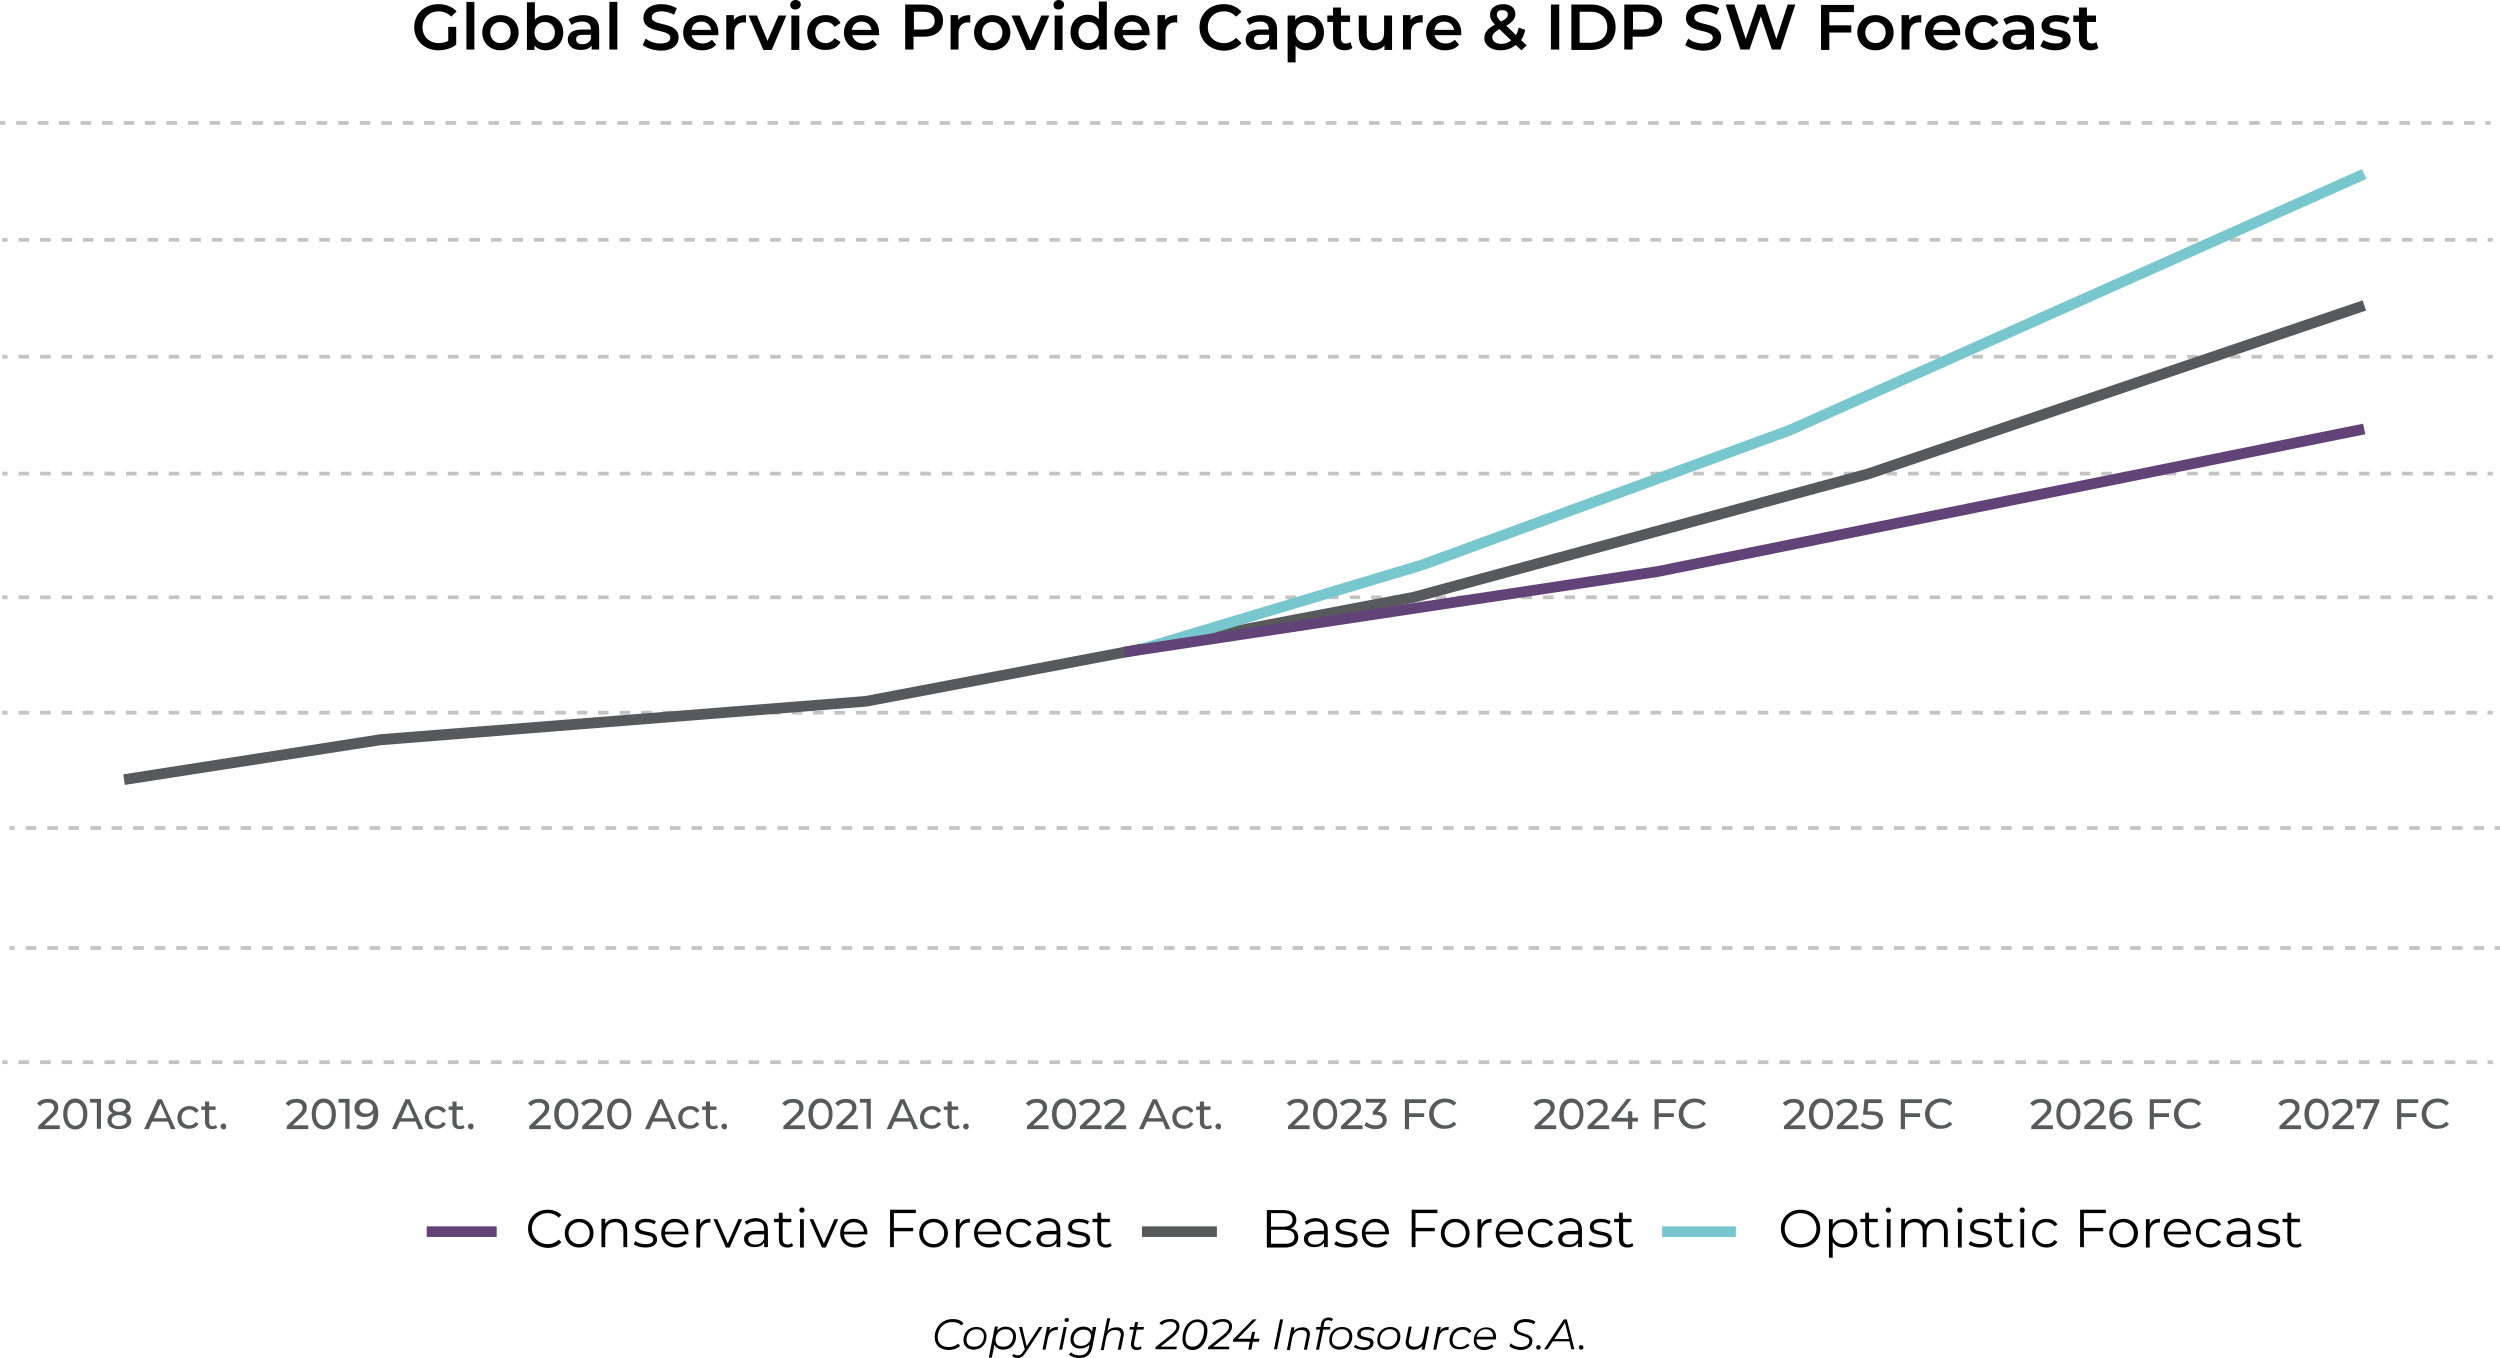 <svg xmlns="http://www.w3.org/2000/svg" id="Layer_2" viewBox="0 0 660.9 359"><defs><style>.cls-1,.cls-2,.cls-3,.cls-4,.cls-5{stroke-width:0px;}.cls-2{fill:#614378;}.cls-3{fill:#79c7ce;}.cls-4{fill:#58595b;}.cls-5{fill:#c4c4c4;}</style></defs><g id="Layer_1-2"><rect class="cls-5" y="32" width="1.4" height="1"></rect><path class="cls-5" d="M654.2,33h-2.8v-1h2.8v1ZM648.5,33h-2.8v-1h2.8v1ZM642.8,33h-2.8v-1h2.8v1ZM637.1,33h-2.8v-1h2.8v1ZM631.5,33h-2.8v-1h2.8v1ZM625.8,33h-2.8v-1h2.8v1ZM620.1,33h-2.8v-1h2.8v1ZM614.4,33h-2.8v-1h2.8v1ZM608.7,33h-2.8v-1h2.8v1ZM603.1,33h-2.8v-1h2.8v1ZM597.4,33h-2.8v-1h2.8v1ZM591.7,33h-2.8v-1h2.8v1ZM586,33h-2.8v-1h2.8v1ZM580.4,33h-2.8v-1h2.8v1ZM574.7,33h-2.8v-1h2.8v1ZM569,33h-2.8v-1h2.8v1ZM563.3,33h-2.8v-1h2.8v1ZM557.7,33h-2.8v-1h2.8v1ZM552,33h-2.8v-1h2.8v1ZM546.3,33h-2.8v-1h2.8v1ZM540.6,33h-2.8v-1h2.8v1ZM535,33h-2.9v-1h2.8v1h.1ZM529.3,33h-2.8v-1h2.8v1ZM523.6,33h-2.8v-1h2.8v1ZM517.9,33h-2.8v-1h2.8v1ZM512.3,33h-2.8v-1h2.8v1ZM506.6,33h-2.8v-1h2.8v1ZM500.9,33h-2.8v-1h2.8v1ZM495.2,33h-2.8v-1h2.8v1ZM489.6,33h-2.8v-1h2.8v1ZM483.9,33h-2.8v-1h2.8v1ZM478.2,33h-2.8v-1h2.8v1ZM472.5,33h-2.8v-1h2.8v1ZM466.8,33h-2.8v-1h2.8v1ZM461.2,33h-2.8v-1h2.8v1ZM455.5,33h-2.8v-1h2.8v1ZM449.8,33h-2.8v-1h2.8v1ZM444.1,33h-2.8v-1h2.8v1ZM438.5,33h-2.8v-1h2.8v1ZM432.8,33h-2.8v-1h2.8v1ZM427.1,33h-2.8v-1h2.8v1ZM421.4,33h-2.8v-1h2.8v1ZM415.8,33h-2.8v-1h2.8v1ZM410.1,33h-2.8v-1h2.8v1ZM404.4,33h-2.8v-1h2.8v1ZM398.7,33h-2.8v-1h2.8v1ZM393.1,33h-2.8v-1h2.8v1ZM387.4,33h-2.8v-1h2.8v1ZM381.7,33h-2.8v-1h2.8v1ZM376,33h-2.8v-1h2.8v1ZM370.4,33h-2.8v-1h2.8v1ZM364.7,33h-2.8v-1h2.8v1ZM359,33h-2.8v-1h2.8v1ZM353.3,33h-2.8v-1h2.8v1ZM347.6,33h-2.8v-1h2.8v1ZM342,33h-2.9v-1h2.8v1h.1ZM336.3,33h-2.8v-1h2.8v1ZM330.6,33h-2.8v-1h2.8v1ZM324.9,33h-2.8v-1h2.8v1ZM319.3,33h-2.8v-1h2.8v1ZM313.6,33h-2.8v-1h2.8v1ZM307.9,33h-2.8v-1h2.8v1ZM302.2,33h-2.8v-1h2.8v1ZM296.6,33h-2.8v-1h2.8v1ZM290.9,33h-2.8v-1h2.8v1ZM285.2,33h-2.8v-1h2.8v1ZM279.5,33h-2.8v-1h2.8v1ZM273.9,33h-2.8v-1h2.8v1ZM268.2,33h-2.8v-1h2.8v1ZM262.5,33h-2.8v-1h2.8v1ZM256.8,33h-2.8v-1h2.8v1ZM251.2,33h-2.8v-1h2.8v1ZM245.5,33h-2.8v-1h2.8v1ZM239.8,33h-2.8v-1h2.8v1ZM234.1,33h-2.8v-1h2.8v1ZM228.5,33h-2.8v-1h2.8v1ZM222.8,33h-2.8v-1h2.8v1ZM217.1,33h-2.8v-1h2.8v1ZM211.4,33h-2.8v-1h2.8v1ZM205.7,33h-2.8v-1h2.8v1ZM200.1,33h-2.8v-1h2.8v1ZM194.4,33h-2.8v-1h2.8v1ZM188.7,33h-2.8v-1h2.8v1ZM183,33h-2.8v-1h2.8v1ZM177.4,33h-2.8v-1h2.8v1ZM171.7,33h-2.8v-1h2.8v1ZM166,33h-2.8v-1h2.8v1ZM160.3,33h-2.8v-1h2.8v1ZM154.7,33h-2.8v-1h2.8v1ZM149,33h-2.9v-1h2.8v1h.1ZM143.3,33h-2.8v-1h2.8v1ZM137.6,33h-2.8v-1h2.8v1ZM132,33h-2.9v-1h2.8v1h.1ZM126.3,33h-2.8v-1h2.8v1ZM120.6,33h-2.8v-1h2.8v1ZM114.9,33h-2.8v-1h2.8v1ZM109.3,33h-2.8v-1h2.8v1ZM103.6,33h-2.8v-1h2.8v1ZM97.9,33h-2.8v-1h2.8v1ZM92.2,33h-2.8v-1h2.8v1ZM86.5,33h-2.8v-1h2.8v1ZM80.9,33h-2.8v-1h2.8v1ZM75.2,33h-2.8v-1h2.8v1ZM69.5,33h-2.8v-1h2.8v1ZM63.8,33h-2.8v-1h2.8v1ZM58.2,33h-2.8v-1h2.8v1ZM52.5,33h-2.8v-1h2.8v1ZM46.8,33h-2.8v-1h2.8v1ZM41.1,33h-2.8v-1h2.8v1ZM35.5,33h-2.8v-1h2.8v1ZM29.8,33h-2.8v-1h2.8v1ZM24.1,33h-2.8v-1h2.8v1ZM18.4,33h-2.8v-1h2.8v1ZM12.8,33h-2.8v-1h2.8v1ZM7.1,33h-2.8v-1h2.8v1Z"></path><rect class="cls-5" x="657" y="32" width="1.4" height="1"></rect><rect class="cls-5" x=".6" y="62.9" width="1.4" height="1"></rect><path class="cls-5" d="M654.8,63.9h-2.8v-1h2.8v1ZM649.1,63.9h-2.8v-1h2.8v1ZM643.4,63.9h-2.8v-1h2.8v1ZM637.8,63.9h-2.8v-1h2.8v1ZM632.1,63.9h-2.8v-1h2.8v1ZM626.4,63.9h-2.8v-1h2.8v1ZM620.7,63.9h-2.8v-1h2.8v1ZM615.1,63.9h-2.8v-1h2.8v1ZM609.4,63.9h-2.8v-1h2.8v1ZM603.7,63.9h-2.8v-1h2.8v1ZM598,63.9h-2.8v-1h2.8v1ZM592.3,63.9h-2.8v-1h2.8v1ZM586.7,63.9h-2.8v-1h2.8v1ZM581,63.9h-2.8v-1h2.8v1ZM575.3,63.9h-2.8v-1h2.8v1ZM569.6,63.9h-2.8v-1h2.8v1ZM564,63.9h-2.9v-1h2.8v1h.1ZM558.3,63.9h-2.8v-1h2.8v1ZM552.6,63.9h-2.8v-1h2.8v1ZM546.9,63.9h-2.8v-1h2.8v1ZM541.3,63.9h-2.8v-1h2.8v1ZM535.6,63.9h-2.8v-1h2.8v1ZM529.9,63.9h-2.8v-1h2.8v1ZM524.2,63.9h-2.8v-1h2.8v1ZM518.6,63.9h-2.8v-1h2.8v1ZM512.9,63.9h-2.8v-1h2.8v1ZM507.2,63.9h-2.8v-1h2.8v1ZM501.5,63.9h-2.8v-1h2.8v1ZM495.9,63.9h-2.8v-1h2.8v1ZM490.2,63.9h-2.8v-1h2.8v1ZM484.5,63.9h-2.8v-1h2.8v1ZM478.8,63.9h-2.8v-1h2.8v1ZM473.2,63.9h-2.8v-1h2.8v1ZM467.5,63.9h-2.8v-1h2.8v1ZM461.8,63.9h-2.8v-1h2.8v1ZM456.1,63.9h-2.8v-1h2.8v1ZM450.4,63.9h-2.8v-1h2.8v1ZM444.8,63.9h-2.8v-1h2.8v1ZM439.1,63.9h-2.8v-1h2.8v1ZM433.4,63.9h-2.8v-1h2.8v1ZM427.7,63.9h-2.8v-1h2.8v1ZM422.1,63.9h-2.8v-1h2.8v1ZM416.4,63.9h-2.8v-1h2.8v1ZM410.7,63.9h-2.8v-1h2.8v1ZM405,63.9h-2.8v-1h2.8v1ZM399.4,63.9h-2.8v-1h2.8v1ZM393.7,63.9h-2.8v-1h2.8v1ZM388,63.9h-2.8v-1h2.8v1ZM382.3,63.9h-2.8v-1h2.8v1ZM376.7,63.9h-2.8v-1h2.8v1ZM371,63.9h-2.9v-1h2.8v1h.1ZM365.3,63.9h-2.8v-1h2.8v1ZM359.6,63.9h-2.8v-1h2.8v1ZM354,63.9h-2.9v-1h2.8v1h.1ZM348.3,63.9h-2.8v-1h2.8v1ZM342.6,63.9h-2.8v-1h2.8v1ZM336.9,63.9h-2.8v-1h2.8v1ZM331.2,63.9h-2.8v-1h2.8v1ZM325.6,63.9h-2.8v-1h2.8v1ZM319.9,63.9h-2.8v-1h2.8v1ZM314.2,63.9h-2.8v-1h2.8v1ZM308.5,63.9h-2.8v-1h2.8v1ZM302.9,63.9h-2.8v-1h2.8v1ZM297.2,63.9h-2.8v-1h2.8v1ZM291.5,63.9h-2.8v-1h2.8v1ZM285.8,63.9h-2.8v-1h2.8v1ZM280.2,63.9h-2.8v-1h2.8v1ZM274.5,63.9h-2.8v-1h2.8v1ZM268.8,63.9h-2.8v-1h2.8v1ZM263.1,63.9h-2.8v-1h2.8v1ZM257.5,63.9h-2.8v-1h2.8v1ZM251.8,63.9h-2.8v-1h2.8v1ZM246.1,63.9h-2.8v-1h2.8v1ZM240.4,63.9h-2.8v-1h2.8v1ZM234.8,63.9h-2.8v-1h2.8v1ZM229.1,63.9h-2.8v-1h2.8v1ZM223.4,63.9h-2.8v-1h2.8v1ZM217.7,63.9h-2.8v-1h2.8v1ZM212.1,63.9h-2.8v-1h2.8v1ZM206.4,63.9h-2.8v-1h2.8v1ZM200.7,63.9h-2.8v-1h2.8v1ZM195,63.9h-2.8v-1h2.8v1ZM189.3,63.9h-2.8v-1h2.8v1ZM183.7,63.9h-2.8v-1h2.8v1ZM178,63.9h-2.8v-1h2.8v1ZM172.3,63.9h-2.8v-1h2.8v1ZM166.6,63.9h-2.8v-1h2.8v1ZM161,63.9h-2.9v-1h2.8v1h.1ZM155.3,63.9h-2.8v-1h2.8v1ZM149.6,63.9h-2.8v-1h2.8v1ZM143.9,63.9h-2.8v-1h2.8v1ZM138.3,63.9h-2.8v-1h2.8v1ZM132.6,63.9h-2.8v-1h2.8v1ZM126.9,63.9h-2.8v-1h2.8v1ZM121.2,63.9h-2.8v-1h2.8v1ZM115.6,63.9h-2.8v-1h2.8v1ZM109.9,63.9h-2.8v-1h2.8v1ZM104.2,63.9h-2.8v-1h2.8v1ZM98.5,63.9h-2.8v-1h2.8v1ZM92.9,63.9h-2.8v-1h2.8v1ZM87.2,63.9h-2.8v-1h2.8v1ZM81.5,63.9h-2.8v-1h2.8v1ZM75.8,63.9h-2.8v-1h2.8v1ZM70.1,63.9h-2.8v-1h2.8v1ZM64.5,63.9h-2.8v-1h2.8v1ZM58.8,63.9h-2.8v-1h2.8v1ZM53.1,63.9h-2.8v-1h2.8v1ZM47.4,63.9h-2.8v-1h2.8v1ZM41.8,63.9h-2.8v-1h2.8v1ZM36.1,63.9h-2.8v-1h2.8v1ZM30.4,63.9h-2.8v-1h2.8v1ZM24.7,63.9h-2.8v-1h2.8v1ZM19.1,63.9h-2.8v-1h2.8v1ZM13.4,63.9h-2.8v-1h2.8v1ZM7.7,63.9h-2.8v-1h2.8v1Z"></path><rect class="cls-5" x="657.6" y="62.9" width="1.4" height="1"></rect><rect class="cls-5" x=".6" y="93.8" width="1.4" height="1"></rect><path class="cls-5" d="M654.8,94.8h-2.8v-1h2.8v1ZM649.1,94.8h-2.8v-1h2.8v1ZM643.4,94.8h-2.8v-1h2.8v1ZM637.8,94.8h-2.8v-1h2.8v1ZM632.1,94.8h-2.8v-1h2.8v1ZM626.4,94.8h-2.8v-1h2.8v1ZM620.7,94.8h-2.8v-1h2.8v1ZM615.1,94.8h-2.8v-1h2.8v1ZM609.4,94.8h-2.8v-1h2.8v1ZM603.7,94.8h-2.8v-1h2.8v1ZM598,94.8h-2.8v-1h2.8v1ZM592.3,94.8h-2.8v-1h2.8v1ZM586.7,94.8h-2.8v-1h2.8v1ZM581,94.8h-2.8v-1h2.8v1ZM575.3,94.8h-2.8v-1h2.8v1ZM569.6,94.8h-2.8v-1h2.8v1ZM564,94.8h-2.9v-1h2.8v1h.1ZM558.3,94.8h-2.8v-1h2.8v1ZM552.6,94.8h-2.8v-1h2.8v1ZM546.9,94.8h-2.8v-1h2.8v1ZM541.3,94.8h-2.8v-1h2.8v1ZM535.6,94.8h-2.8v-1h2.8v1ZM529.9,94.8h-2.8v-1h2.8v1ZM524.2,94.8h-2.8v-1h2.8v1ZM518.6,94.8h-2.8v-1h2.8v1ZM512.9,94.8h-2.8v-1h2.8v1ZM507.2,94.8h-2.8v-1h2.8v1ZM501.5,94.8h-2.8v-1h2.8v1ZM495.9,94.8h-2.8v-1h2.8v1ZM490.2,94.8h-2.8v-1h2.8v1ZM484.5,94.8h-2.8v-1h2.8v1ZM478.8,94.8h-2.8v-1h2.8v1ZM473.2,94.8h-2.8v-1h2.8v1ZM467.5,94.8h-2.8v-1h2.8v1ZM461.8,94.8h-2.8v-1h2.8v1ZM456.1,94.8h-2.8v-1h2.8v1ZM450.4,94.8h-2.8v-1h2.8v1ZM444.8,94.8h-2.8v-1h2.8v1ZM439.1,94.8h-2.8v-1h2.8v1ZM433.4,94.8h-2.8v-1h2.8v1ZM427.7,94.8h-2.8v-1h2.8v1ZM422.1,94.8h-2.8v-1h2.8v1ZM416.4,94.8h-2.8v-1h2.8v1ZM410.7,94.8h-2.8v-1h2.8v1ZM405,94.8h-2.8v-1h2.8v1ZM399.4,94.8h-2.8v-1h2.8v1ZM393.7,94.8h-2.8v-1h2.8v1ZM388,94.8h-2.8v-1h2.8v1ZM382.3,94.8h-2.8v-1h2.8v1ZM376.7,94.8h-2.8v-1h2.8v1ZM371,94.8h-2.9v-1h2.8v1h.1ZM365.3,94.8h-2.8v-1h2.8v1ZM359.6,94.8h-2.8v-1h2.8v1ZM354,94.8h-2.9v-1h2.8v1h.1ZM348.3,94.8h-2.8v-1h2.8v1ZM342.6,94.8h-2.8v-1h2.8v1ZM336.9,94.8h-2.8v-1h2.8v1ZM331.2,94.8h-2.8v-1h2.8v1ZM325.6,94.8h-2.8v-1h2.8v1ZM319.9,94.8h-2.8v-1h2.8v1ZM314.2,94.8h-2.8v-1h2.8v1ZM308.5,94.8h-2.8v-1h2.8v1ZM302.9,94.8h-2.8v-1h2.8v1ZM297.2,94.8h-2.8v-1h2.8v1ZM291.5,94.8h-2.8v-1h2.8v1ZM285.8,94.8h-2.8v-1h2.8v1ZM280.2,94.8h-2.8v-1h2.8v1ZM274.5,94.8h-2.8v-1h2.8v1ZM268.8,94.8h-2.8v-1h2.8v1ZM263.1,94.8h-2.8v-1h2.8v1ZM257.5,94.8h-2.8v-1h2.8v1ZM251.8,94.8h-2.8v-1h2.8v1ZM246.1,94.8h-2.8v-1h2.8v1ZM240.4,94.8h-2.8v-1h2.8v1ZM234.8,94.8h-2.8v-1h2.8v1ZM229.1,94.8h-2.8v-1h2.8v1ZM223.4,94.8h-2.8v-1h2.8v1ZM217.7,94.8h-2.8v-1h2.8v1ZM212.1,94.8h-2.8v-1h2.8v1ZM206.4,94.8h-2.8v-1h2.8v1ZM200.7,94.8h-2.8v-1h2.8v1ZM195,94.8h-2.8v-1h2.8v1ZM189.3,94.8h-2.8v-1h2.8v1ZM183.7,94.8h-2.8v-1h2.8v1ZM178,94.8h-2.8v-1h2.8v1ZM172.3,94.8h-2.8v-1h2.8v1ZM166.6,94.8h-2.8v-1h2.8v1ZM161,94.8h-2.9v-1h2.8v1h.1ZM155.3,94.8h-2.8v-1h2.8v1ZM149.6,94.8h-2.8v-1h2.8v1ZM143.9,94.8h-2.8v-1h2.8v1ZM138.3,94.8h-2.8v-1h2.8v1ZM132.6,94.8h-2.8v-1h2.8v1ZM126.9,94.8h-2.8v-1h2.8v1ZM121.2,94.8h-2.8v-1h2.8v1ZM115.6,94.8h-2.8v-1h2.8v1ZM109.9,94.8h-2.8v-1h2.8v1ZM104.2,94.8h-2.8v-1h2.8v1ZM98.5,94.8h-2.8v-1h2.8v1ZM92.9,94.8h-2.8v-1h2.8v1ZM87.2,94.8h-2.8v-1h2.8v1ZM81.5,94.8h-2.8v-1h2.8v1ZM75.8,94.8h-2.8v-1h2.8v1ZM70.1,94.8h-2.8v-1h2.8v1ZM64.5,94.8h-2.8v-1h2.8v1ZM58.8,94.8h-2.8v-1h2.8v1ZM53.1,94.8h-2.8v-1h2.8v1ZM47.4,94.8h-2.8v-1h2.8v1ZM41.8,94.8h-2.8v-1h2.8v1ZM36.1,94.8h-2.8v-1h2.8v1ZM30.4,94.8h-2.8v-1h2.8v1ZM24.7,94.8h-2.8v-1h2.8v1ZM19.1,94.8h-2.8v-1h2.8v1ZM13.4,94.8h-2.8v-1h2.8v1ZM7.7,94.8h-2.8v-1h2.8v1Z"></path><rect class="cls-5" x="657.6" y="93.8" width="1.4" height="1"></rect><rect class="cls-5" x=".6" y="280.3" width="1.4" height="1"></rect><path class="cls-5" d="M654.8,281.3h-2.8v-1h2.8v1ZM649.1,281.3h-2.8v-1h2.8v1ZM643.4,281.3h-2.8v-1h2.8v1ZM637.8,281.3h-2.8v-1h2.8v1ZM632.1,281.3h-2.8v-1h2.8v1ZM626.4,281.3h-2.8v-1h2.8v1ZM620.7,281.3h-2.8v-1h2.8v1ZM615.1,281.3h-2.8v-1h2.8v1ZM609.4,281.3h-2.8v-1h2.8v1ZM603.7,281.3h-2.8v-1h2.8v1ZM598,281.3h-2.8v-1h2.8v1ZM592.3,281.3h-2.8v-1h2.8v1ZM586.7,281.3h-2.8v-1h2.8v1ZM581,281.3h-2.8v-1h2.8v1ZM575.3,281.3h-2.8v-1h2.8v1ZM569.6,281.3h-2.8v-1h2.8v1ZM564,281.3h-2.9v-1h2.8v1h.1ZM558.3,281.3h-2.8v-1h2.8v1ZM552.6,281.3h-2.8v-1h2.8v1ZM546.9,281.3h-2.8v-1h2.8v1ZM541.3,281.3h-2.8v-1h2.8v1ZM535.6,281.3h-2.8v-1h2.8v1ZM529.9,281.3h-2.8v-1h2.8v1ZM524.2,281.3h-2.8v-1h2.8v1ZM518.6,281.3h-2.8v-1h2.8v1ZM512.9,281.3h-2.8v-1h2.8v1ZM507.2,281.3h-2.8v-1h2.8v1ZM501.5,281.3h-2.8v-1h2.8v1ZM495.9,281.3h-2.8v-1h2.8v1ZM490.2,281.3h-2.8v-1h2.8v1ZM484.5,281.3h-2.8v-1h2.8v1ZM478.8,281.3h-2.8v-1h2.8v1ZM473.2,281.3h-2.8v-1h2.8v1ZM467.5,281.3h-2.8v-1h2.8v1ZM461.8,281.3h-2.8v-1h2.8v1ZM456.1,281.3h-2.8v-1h2.8v1ZM450.4,281.3h-2.8v-1h2.8v1ZM444.8,281.3h-2.8v-1h2.8v1ZM439.1,281.3h-2.8v-1h2.8v1ZM433.4,281.3h-2.8v-1h2.8v1ZM427.7,281.3h-2.8v-1h2.8v1ZM422.1,281.3h-2.8v-1h2.8v1ZM416.4,281.3h-2.8v-1h2.8v1ZM410.7,281.3h-2.8v-1h2.8v1ZM405,281.3h-2.8v-1h2.8v1ZM399.4,281.3h-2.8v-1h2.8v1ZM393.7,281.3h-2.8v-1h2.8v1ZM388,281.3h-2.8v-1h2.8v1ZM382.3,281.3h-2.8v-1h2.8v1ZM376.7,281.3h-2.8v-1h2.8v1ZM371,281.3h-2.9v-1h2.8v1h.1ZM365.3,281.3h-2.8v-1h2.8v1ZM359.6,281.3h-2.8v-1h2.8v1ZM354,281.3h-2.9v-1h2.8v1h.1ZM348.3,281.3h-2.8v-1h2.8v1ZM342.6,281.3h-2.8v-1h2.8v1ZM336.9,281.3h-2.8v-1h2.8v1ZM331.2,281.3h-2.8v-1h2.8v1ZM325.6,281.3h-2.8v-1h2.8v1ZM319.9,281.3h-2.8v-1h2.8v1ZM314.2,281.3h-2.8v-1h2.8v1ZM308.5,281.3h-2.8v-1h2.8v1ZM302.9,281.3h-2.8v-1h2.8v1ZM297.2,281.3h-2.8v-1h2.8v1ZM291.5,281.3h-2.8v-1h2.8v1ZM285.8,281.3h-2.8v-1h2.8v1ZM280.2,281.3h-2.8v-1h2.8v1ZM274.5,281.3h-2.8v-1h2.8v1ZM268.8,281.3h-2.8v-1h2.8v1ZM263.1,281.3h-2.8v-1h2.8v1ZM257.5,281.3h-2.8v-1h2.8v1ZM251.8,281.3h-2.8v-1h2.8v1ZM246.1,281.3h-2.8v-1h2.8v1ZM240.4,281.3h-2.8v-1h2.8v1ZM234.8,281.3h-2.8v-1h2.8v1ZM229.1,281.3h-2.8v-1h2.8v1ZM223.4,281.3h-2.8v-1h2.8v1ZM217.7,281.3h-2.8v-1h2.8v1ZM212.1,281.3h-2.8v-1h2.8v1ZM206.4,281.3h-2.8v-1h2.8v1ZM200.7,281.3h-2.8v-1h2.8v1ZM195,281.3h-2.8v-1h2.8v1ZM189.3,281.3h-2.8v-1h2.8v1ZM183.7,281.3h-2.8v-1h2.8v1ZM178,281.3h-2.8v-1h2.8v1ZM172.3,281.3h-2.8v-1h2.8v1ZM166.6,281.3h-2.8v-1h2.8v1ZM161,281.3h-2.9v-1h2.8v1h.1ZM155.3,281.3h-2.8v-1h2.8v1ZM149.6,281.3h-2.8v-1h2.8v1ZM143.9,281.3h-2.8v-1h2.8v1ZM138.3,281.3h-2.8v-1h2.8v1ZM132.6,281.3h-2.8v-1h2.8v1ZM126.9,281.3h-2.8v-1h2.8v1ZM121.2,281.3h-2.8v-1h2.8v1ZM115.6,281.3h-2.8v-1h2.8v1ZM109.9,281.3h-2.8v-1h2.8v1ZM104.2,281.3h-2.8v-1h2.8v1ZM98.5,281.3h-2.8v-1h2.8v1ZM92.9,281.3h-2.8v-1h2.8v1ZM87.2,281.3h-2.8v-1h2.8v1ZM81.5,281.3h-2.8v-1h2.8v1ZM75.8,281.3h-2.8v-1h2.8v1ZM70.1,281.3h-2.8v-1h2.8v1ZM64.5,281.3h-2.8v-1h2.8v1ZM58.8,281.3h-2.8v-1h2.8v1ZM53.1,281.3h-2.8v-1h2.8v1ZM47.4,281.3h-2.8v-1h2.8v1ZM41.8,281.3h-2.8v-1h2.8v1ZM36.1,281.3h-2.8v-1h2.8v1ZM30.4,281.3h-2.8v-1h2.8v1ZM24.7,281.3h-2.8v-1h2.8v1ZM19.1,281.3h-2.8v-1h2.8v1ZM13.4,281.3h-2.8v-1h2.8v1ZM7.7,281.3h-2.8v-1h2.8v1Z"></path><rect class="cls-5" x="657.6" y="280.3" width="1.4" height="1"></rect><path class="cls-4" d="M81.5,297.5v1h-5.7v-.8l3.2-3.1c.8-.8,1-1.3,1-1.8,0-.8-.6-1.3-1.7-1.3-.9,0-1.5.3-2,.9l-.8-.7c.6-.8,1.7-1.2,2.9-1.2,1.7,0,2.7.9,2.7,2.2,0,.8-.2,1.5-1.3,2.5l-2.4,2.3h4.1Z"></path><path class="cls-4" d="M82.4,294.5c0-2.6,1.4-4.1,3.2-4.1s3.2,1.5,3.2,4.1-1.4,4.1-3.2,4.1-3.2-1.5-3.2-4.1ZM87.7,294.5c0-2-.9-3-2.1-3s-2.1,1-2.1,3,.9,3.1,2.1,3.1c1.3,0,2.1-1.1,2.1-3.1Z"></path><path class="cls-4" d="M92.4,290.5v7.9h-1.1v-6.9h-1.8v-1h2.9Z"></path><path class="cls-4" d="M100,294.4c0,2.7-1.5,4.2-3.8,4.2-.7,0-1.5-.1-2-.5l.4-.9c.4.3,1,.4,1.5.4,1.6,0,2.6-1,2.6-3v-.3c-.5.7-1.3,1-2.3,1-1.6,0-2.7-.9-2.7-2.4s1.2-2.5,2.8-2.5c2.3,0,3.5,1.5,3.5,4ZM98.6,292.9c0-.8-.7-1.5-1.9-1.5-1,0-1.7.6-1.7,1.5s.7,1.5,1.8,1.5,1.8-.6,1.8-1.5Z"></path><path class="cls-4" d="M109.9,296.5h-4.2l-.9,2h-1.2l3.6-7.9h1.1l3.6,7.9h-1.2l-.8-2ZM109.5,295.6l-1.7-3.9-1.7,3.9h3.4Z"></path><path class="cls-4" d="M112.3,295.5c0-1.8,1.3-3.1,3.2-3.1,1.1,0,2,.4,2.4,1.3l-.8.5c-.4-.6-1-.9-1.6-.9-1.2,0-2.1.8-2.1,2.1s.9,2.1,2.1,2.1c.7,0,1.2-.3,1.6-.9l.8.5c-.5.8-1.4,1.3-2.4,1.3-1.9.1-3.2-1.1-3.2-2.9Z"></path><path class="cls-4" d="M122.8,298.1c-.3.3-.8.4-1.3.4-1.2,0-1.9-.7-1.9-1.9v-3.2h-1v-.9h1v-1.3h1.1v1.3h1.7v.9h-1.7v3.3c0,.6.3,1,.9,1,.3,0,.6-.1.9-.3l.3.7Z"></path><path class="cls-4" d="M123.7,297.8c0-.5.4-.8.8-.8s.7.3.7.8-.3.8-.7.8c-.4-.1-.8-.4-.8-.8Z"></path><path class="cls-4" d="M145.6,297.5v1h-5.7v-.8l3.2-3.1c.8-.8,1-1.3,1-1.8,0-.8-.6-1.3-1.7-1.3-.9,0-1.5.3-2,.9l-.8-.7c.6-.8,1.7-1.2,2.9-1.2,1.7,0,2.7.9,2.7,2.2,0,.8-.2,1.5-1.3,2.5l-2.4,2.3h4.1Z"></path><path class="cls-4" d="M146.5,294.5c0-2.6,1.4-4.1,3.2-4.1s3.2,1.5,3.2,4.1-1.4,4.1-3.2,4.1-3.2-1.5-3.2-4.1ZM151.9,294.5c0-2-.9-3-2.1-3s-2.1,1-2.1,3,.9,3.1,2.1,3.1,2.1-1.1,2.1-3.1Z"></path><path class="cls-4" d="M159.6,297.5v1h-5.7v-.8l3.2-3.1c.8-.8,1-1.3,1-1.8,0-.8-.6-1.3-1.7-1.3-.9,0-1.5.3-2,.9l-.8-.7c.6-.8,1.7-1.2,2.9-1.2,1.7,0,2.7.9,2.7,2.2,0,.8-.2,1.5-1.3,2.5l-2.4,2.3h4.1Z"></path><path class="cls-4" d="M160.5,294.5c0-2.6,1.4-4.1,3.2-4.1s3.2,1.5,3.2,4.1-1.4,4.1-3.2,4.1-3.2-1.5-3.2-4.1ZM165.9,294.5c0-2-.9-3-2.1-3s-2.1,1-2.1,3,.9,3.1,2.1,3.1,2.1-1.1,2.1-3.1Z"></path><path class="cls-4" d="M176.8,296.5h-4.2l-.9,2h-1.2l3.6-7.9h1.1l3.6,7.9h-1.2l-.8-2ZM176.4,295.6l-1.7-3.9-1.7,3.9h3.4Z"></path><path class="cls-4" d="M179.3,295.5c0-1.8,1.3-3.1,3.2-3.1,1.1,0,2,.4,2.4,1.3l-.8.5c-.4-.6-1-.9-1.6-.9-1.2,0-2.1.8-2.1,2.1s.9,2.1,2.1,2.1c.7,0,1.2-.3,1.6-.9l.8.5c-.5.8-1.4,1.3-2.4,1.3-1.9.1-3.2-1.1-3.2-2.9Z"></path><path class="cls-4" d="M189.8,298.1c-.3.3-.8.4-1.3.4-1.2,0-1.9-.7-1.9-1.9v-3.2h-1v-.9h1v-1.3h1.1v1.3h1.7v.9h-1.7v3.3c0,.6.3,1,.9,1,.3,0,.6-.1.9-.3l.3.7Z"></path><path class="cls-4" d="M190.7,297.8c0-.5.4-.8.8-.8s.7.3.7.8-.3.8-.7.8c-.4-.1-.8-.4-.8-.8Z"></path><path class="cls-4" d="M212.8,297.5v1h-5.7v-.8l3.2-3.1c.8-.8,1-1.3,1-1.8,0-.8-.6-1.3-1.7-1.3-.9,0-1.5.3-2,.9l-.8-.7c.6-.8,1.7-1.2,2.9-1.2,1.7,0,2.7.9,2.7,2.2,0,.8-.2,1.5-1.3,2.5l-2.4,2.3h4.1Z"></path><path class="cls-4" d="M213.7,294.5c0-2.6,1.4-4.1,3.2-4.1s3.2,1.5,3.2,4.1-1.4,4.1-3.2,4.1-3.2-1.5-3.2-4.1ZM219.1,294.5c0-2-.9-3-2.1-3s-2.1,1-2.1,3,.9,3.1,2.1,3.1,2.1-1.1,2.1-3.1Z"></path><path class="cls-4" d="M226.8,297.5v1h-5.7v-.8l3.2-3.1c.8-.8,1-1.3,1-1.8,0-.8-.6-1.3-1.7-1.3-.9,0-1.5.3-2,.9l-.8-.7c.6-.8,1.7-1.2,2.9-1.2,1.7,0,2.7.9,2.7,2.2,0,.8-.2,1.5-1.3,2.5l-2.4,2.3h4.1Z"></path><path class="cls-4" d="M230.2,290.5v7.9h-1.1v-6.9h-1.8v-1h2.9Z"></path><path class="cls-4" d="M240.7,296.5h-4.2l-.9,2h-1.2l3.6-7.9h1.1l3.6,7.9h-1.2l-.8-2ZM240.3,295.6l-1.7-3.9-1.7,3.9h3.4Z"></path><path class="cls-4" d="M243.2,295.5c0-1.8,1.3-3.1,3.2-3.1,1.1,0,2,.4,2.4,1.3l-.8.5c-.4-.6-1-.9-1.6-.9-1.2,0-2.1.8-2.1,2.1s.9,2.1,2.1,2.1c.7,0,1.2-.3,1.6-.9l.8.5c-.5.8-1.4,1.3-2.4,1.3-1.9.1-3.2-1.1-3.2-2.9Z"></path><path class="cls-4" d="M253.7,298.1c-.3.3-.8.4-1.3.4-1.2,0-1.9-.7-1.9-1.9v-3.2h-1v-.9h1v-1.3h1.1v1.3h1.7v.9h-1.7v3.3c0,.6.3,1,.9,1,.3,0,.6-.1.9-.3l.3.7Z"></path><path class="cls-4" d="M254.6,297.8c0-.5.4-.8.8-.8s.7.3.7.8-.3.8-.7.8c-.5-.1-.8-.4-.8-.8Z"></path><path class="cls-4" d="M277.2,297.5v1h-5.7v-.8l3.2-3.1c.8-.8,1-1.3,1-1.8,0-.8-.6-1.3-1.7-1.3-.9,0-1.5.3-2,.9l-.8-.7c.6-.8,1.7-1.2,2.9-1.2,1.7,0,2.7.9,2.7,2.2,0,.8-.2,1.5-1.3,2.5l-2.4,2.3h4.1Z"></path><path class="cls-4" d="M278.1,294.5c0-2.6,1.4-4.1,3.2-4.1s3.2,1.5,3.2,4.1-1.4,4.1-3.2,4.1-3.2-1.5-3.2-4.1ZM283.5,294.5c0-2-.9-3-2.1-3s-2.1,1-2.1,3,.9,3.1,2.1,3.1,2.1-1.1,2.1-3.1Z"></path><path class="cls-4" d="M291.2,297.5v1h-5.7v-.8l3.2-3.1c.8-.8,1-1.3,1-1.8,0-.8-.6-1.3-1.7-1.3-.9,0-1.5.3-2,.9l-.8-.7c.6-.8,1.7-1.2,2.9-1.2,1.7,0,2.7.9,2.7,2.2,0,.8-.2,1.5-1.3,2.5l-2.4,2.3h4.1Z"></path><path class="cls-4" d="M297.7,297.5v1h-5.7v-.8l3.2-3.1c.8-.8,1-1.3,1-1.8,0-.8-.6-1.3-1.7-1.3-.8,0-1.5.3-2,.9l-.8-.7c.6-.8,1.7-1.2,2.9-1.2,1.7,0,2.7.9,2.7,2.2,0,.8-.2,1.5-1.3,2.5l-2.4,2.3h4.1Z"></path><path class="cls-4" d="M307.4,296.5h-4.2l-.9,2h-1.2l3.6-7.9h1.1l3.6,7.9h-1.2l-.8-2ZM307,295.6l-1.7-3.9-1.7,3.9h3.4Z"></path><path class="cls-4" d="M309.9,295.5c0-1.8,1.3-3.1,3.2-3.1,1.1,0,2,.4,2.4,1.3l-.8.5c-.4-.6-1-.9-1.6-.9-1.2,0-2.1.8-2.1,2.1s.9,2.1,2.1,2.1c.7,0,1.2-.3,1.6-.9l.8.5c-.5.8-1.4,1.3-2.4,1.3-1.9.1-3.2-1.1-3.2-2.9Z"></path><path class="cls-4" d="M320.4,298.1c-.3.3-.8.4-1.3.4-1.2,0-1.9-.7-1.9-1.9v-3.2h-1v-.9h1v-1.3h1.1v1.3h1.7v.9h-1.7v3.3c0,.6.3,1,.9,1,.3,0,.6-.1.9-.3l.3.7Z"></path><path class="cls-4" d="M321.3,297.8c0-.5.4-.8.8-.8s.7.3.7.8-.3.8-.7.8c-.4-.1-.8-.4-.8-.8Z"></path><path class="cls-4" d="M346.2,297.5v1h-5.7v-.8l3.2-3.1c.8-.8,1-1.3,1-1.8,0-.8-.6-1.3-1.7-1.3-.8,0-1.5.3-2,.9l-.8-.7c.6-.8,1.7-1.2,2.9-1.2,1.7,0,2.7.9,2.7,2.2,0,.8-.2,1.5-1.3,2.5l-2.4,2.3h4.1Z"></path><path class="cls-4" d="M347.1,294.5c0-2.6,1.4-4.1,3.2-4.1s3.2,1.5,3.2,4.1-1.4,4.1-3.2,4.1-3.2-1.5-3.2-4.1ZM352.5,294.5c0-2-.9-3-2.1-3s-2.1,1-2.1,3,.9,3.1,2.1,3.1,2.1-1.1,2.1-3.1Z"></path><path class="cls-4" d="M360.2,297.5v1h-5.7v-.8l3.2-3.1c.8-.8,1-1.3,1-1.8,0-.8-.6-1.3-1.7-1.3-.8,0-1.5.3-2,.9l-.8-.7c.6-.8,1.7-1.2,2.9-1.2,1.7,0,2.7.9,2.7,2.2,0,.8-.2,1.5-1.3,2.5l-2.4,2.3h4.1Z"></path><path class="cls-4" d="M366.6,296.1c0,1.3-1,2.4-3,2.4-1.1,0-2.2-.4-2.9-1l.5-.9c.5.5,1.4.9,2.4.9,1.2,0,1.9-.5,1.9-1.4,0-.8-.6-1.4-2-1.4h-.6v-.8l2-2.4h-3.8v-1h5.2v.8l-2.1,2.6c1.6.1,2.4,1,2.4,2.2Z"></path><path class="cls-4" d="M372.5,291.5v2.8h4v1h-4v3.2h-1.1v-7.9h5.6v1h-4.5v-.1Z"></path><path class="cls-4" d="M377.8,294.5c0-2.3,1.8-4.1,4.2-4.1,1.2,0,2.3.4,3,1.2l-.7.7c-.6-.6-1.4-.9-2.2-.9-1.8,0-3.1,1.3-3.1,3,0,1.8,1.3,3.1,3.1,3.1.9,0,1.6-.3,2.2-1l.7.7c-.7.8-1.8,1.2-3,1.2-2.4.2-4.2-1.5-4.2-3.9Z"></path><path class="cls-4" d="M411.4,297.5v1h-5.7v-.8l3.2-3.1c.8-.8,1-1.3,1-1.8,0-.8-.6-1.3-1.7-1.3-.9,0-1.5.3-2,.9l-.8-.7c.6-.8,1.7-1.2,2.9-1.2,1.7,0,2.7.9,2.7,2.2,0,.8-.2,1.5-1.3,2.5l-2.4,2.3h4.1Z"></path><path class="cls-4" d="M412.2,294.5c0-2.6,1.4-4.1,3.2-4.1s3.2,1.5,3.2,4.1-1.4,4.1-3.2,4.1-3.2-1.5-3.2-4.1ZM417.6,294.5c0-2-.9-3-2.1-3s-2.1,1-2.1,3,.9,3.1,2.1,3.1,2.1-1.1,2.1-3.1Z"></path><path class="cls-4" d="M425.4,297.5v1h-5.7v-.8l3.2-3.1c.8-.8,1-1.3,1-1.8,0-.8-.6-1.3-1.7-1.3-.9,0-1.5.3-2,.9l-.8-.7c.6-.8,1.7-1.2,2.9-1.2,1.7,0,2.7.9,2.7,2.2,0,.8-.2,1.5-1.3,2.5l-2.4,2.3h4.1Z"></path><path class="cls-4" d="M433,296.5h-1.5v2h-1.1v-2h-4.4v-.8l4.1-5.2h1.2l-3.9,5h3v-1.7h1.1v1.7h1.5v1h0Z"></path><path class="cls-4" d="M438.5,291.5v2.8h4v1h-4v3.2h-1.1v-7.9h5.6v1h-4.5v-.1Z"></path><path class="cls-4" d="M443.8,294.5c0-2.3,1.8-4.1,4.2-4.1,1.2,0,2.3.4,3,1.2l-.7.7c-.6-.6-1.4-.9-2.2-.9-1.8,0-3.1,1.3-3.1,3,0,1.8,1.3,3.1,3.1,3.1.9,0,1.6-.3,2.2-1l.7.7c-.7.8-1.8,1.2-3,1.2-2.4.2-4.2-1.5-4.2-3.9Z"></path><path class="cls-4" d="M477.3,297.5v1h-5.7v-.8l3.2-3.1c.8-.8,1-1.3,1-1.8,0-.8-.6-1.3-1.7-1.3-.9,0-1.5.3-2,.9l-.8-.7c.6-.8,1.7-1.2,2.9-1.2,1.7,0,2.7.9,2.7,2.2,0,.8-.2,1.5-1.3,2.5l-2.4,2.3h4.1Z"></path><path class="cls-4" d="M478.2,294.5c0-2.6,1.4-4.1,3.2-4.1s3.2,1.5,3.2,4.1-1.4,4.1-3.2,4.1-3.2-1.5-3.2-4.1ZM483.6,294.5c0-2-.9-3-2.1-3s-2.1,1-2.1,3,.9,3.1,2.1,3.1,2.1-1.1,2.1-3.1Z"></path><path class="cls-4" d="M491.3,297.5v1h-5.7v-.8l3.2-3.1c.8-.8,1-1.3,1-1.8,0-.8-.6-1.3-1.7-1.3-.9,0-1.5.3-2,.9l-.8-.7c.6-.8,1.7-1.2,2.9-1.2,1.7,0,2.7.9,2.7,2.2,0,.8-.2,1.5-1.3,2.5l-2.4,2.3h4.1Z"></path><path class="cls-4" d="M497.8,296.1c0,1.4-1,2.5-3,2.5-1.1,0-2.2-.4-2.9-1l.5-.9c.5.5,1.4.9,2.4.9,1.2,0,1.9-.6,1.9-1.4,0-.9-.6-1.5-2.4-1.5h-1.8l.4-4.1h4.5v1h-3.5l-.2,2.2h.9c2.3-.1,3.2.9,3.2,2.3Z"></path><path class="cls-4" d="M503.6,291.5v2.8h4v1h-4v3.2h-1.1v-7.9h5.6v1h-4.5v-.1Z"></path><path class="cls-4" d="M508.9,294.5c0-2.3,1.8-4.1,4.2-4.1,1.2,0,2.3.4,3,1.2l-.7.7c-.6-.6-1.4-.9-2.2-.9-1.8,0-3.1,1.3-3.1,3,0,1.8,1.3,3.1,3.1,3.1.9,0,1.6-.3,2.2-1l.7.7c-.7.8-1.8,1.2-3,1.2-2.4.2-4.2-1.5-4.2-3.9Z"></path><path class="cls-4" d="M542.7,297.5v1h-5.7v-.8l3.2-3.1c.8-.8,1-1.3,1-1.8,0-.8-.6-1.3-1.7-1.3-.8,0-1.5.3-2,.9l-.8-.7c.6-.8,1.7-1.2,2.9-1.2,1.7,0,2.7.9,2.7,2.2,0,.8-.2,1.5-1.3,2.5l-2.4,2.3h4.1Z"></path><path class="cls-4" d="M543.6,294.5c0-2.6,1.4-4.1,3.2-4.1s3.2,1.5,3.2,4.1-1.4,4.1-3.2,4.1c-1.9,0-3.2-1.5-3.2-4.1ZM548.9,294.5c0-2-.9-3-2.1-3s-2.1,1-2.1,3,.9,3.1,2.1,3.1,2.1-1.1,2.1-3.1Z"></path><path class="cls-4" d="M556.7,297.5v1h-5.7v-.8l3.2-3.1c.8-.8,1-1.3,1-1.8,0-.8-.6-1.3-1.7-1.3-.8,0-1.5.3-2,.9l-.8-.7c.6-.8,1.7-1.2,2.9-1.2,1.7,0,2.7.9,2.7,2.2,0,.8-.2,1.5-1.3,2.5l-2.4,2.3h4.1Z"></path><path class="cls-4" d="M563.7,296.1c0,1.5-1.2,2.5-2.8,2.5-2.1,0-3.3-1.4-3.3-4s1.5-4.2,3.8-4.2c.7,0,1.5.1,2,.5l-.4.9c-.4-.3-1-.4-1.5-.4-1.6,0-2.6,1-2.6,3v.3c.5-.7,1.3-1,2.3-1,1.4,0,2.5.9,2.5,2.4ZM562.6,296.1c0-.9-.7-1.5-1.8-1.5s-1.8.7-1.8,1.5.7,1.5,1.9,1.5c1,0,1.7-.6,1.7-1.5Z"></path><path class="cls-4" d="M569.4,291.5v2.8h4v1h-4v3.2h-1.1v-7.9h5.6v1h-4.5v-.1Z"></path><path class="cls-4" d="M574.7,294.5c0-2.3,1.8-4.1,4.2-4.1,1.2,0,2.3.4,3,1.2l-.7.7c-.6-.6-1.4-.9-2.2-.9-1.8,0-3.1,1.3-3.1,3,0,1.8,1.3,3.1,3.1,3.1.9,0,1.6-.3,2.2-1l.7.7c-.7.8-1.8,1.2-3,1.2-2.4.2-4.2-1.5-4.2-3.9Z"></path><path class="cls-4" d="M608.3,297.5v1h-5.7v-.8l3.2-3.1c.8-.8,1-1.3,1-1.8,0-.8-.6-1.3-1.7-1.3-.8,0-1.5.3-2,.9l-.8-.7c.6-.8,1.7-1.2,2.9-1.2,1.7,0,2.7.9,2.7,2.2,0,.8-.2,1.5-1.3,2.5l-2.4,2.3h4.1Z"></path><path class="cls-4" d="M609.2,294.5c0-2.6,1.4-4.1,3.2-4.1s3.2,1.5,3.2,4.1-1.4,4.1-3.2,4.1-3.2-1.5-3.2-4.1ZM614.6,294.5c0-2-.9-3-2.1-3s-2.1,1-2.1,3,.9,3.1,2.1,3.1,2.1-1.1,2.1-3.1Z"></path><path class="cls-4" d="M622.3,297.5v1h-5.7v-.8l3.2-3.1c.8-.8,1-1.3,1-1.8,0-.8-.6-1.3-1.7-1.3-.8,0-1.5.3-2,.9l-.8-.7c.6-.8,1.7-1.2,2.9-1.2,1.7,0,2.7.9,2.7,2.2,0,.8-.2,1.5-1.3,2.5l-2.4,2.3h4.1Z"></path><path class="cls-4" d="M629,290.5v.8l-3.2,7.2h-1.2l3.1-6.9h-3.6v1.4h-1.1v-2.4h6v-.1Z"></path><path class="cls-4" d="M634.8,291.5v2.8h4v1h-4v3.2h-1.1v-7.9h5.6v1h-4.5v-.1Z"></path><path class="cls-4" d="M640.2,294.5c0-2.3,1.8-4.1,4.2-4.1,1.2,0,2.3.4,3,1.2l-.7.7c-.6-.6-1.4-.9-2.2-.9-1.8,0-3.1,1.3-3.1,3,0,1.8,1.3,3.1,3.1,3.1.9,0,1.6-.3,2.2-1l.7.7c-.7.8-1.8,1.2-3,1.2-2.4.2-4.2-1.5-4.2-3.9Z"></path><path class="cls-1" d="M247.1,353.5c0-2.6,1.9-4.8,4.8-4.8,1.3,0,2.3.4,2.8,1.2l-.6.5c-.5-.6-1.3-.9-2.3-.9-2.4,0-3.9,1.8-3.9,4,0,1.6,1,2.6,2.9,2.6,1,0,1.9-.3,2.5-.9l.5.6c-.7.7-1.8,1.1-3.1,1.1-2.3-.1-3.6-1.4-3.6-3.4Z"></path><path class="cls-1" d="M254.7,354.3c0-2,1.4-3.5,3.4-3.5,1.7,0,2.7,1,2.7,2.5,0,2-1.4,3.5-3.4,3.5-1.6,0-2.7-1-2.7-2.5ZM260.1,353.3c0-1.2-.7-1.9-2-1.9-1.5,0-2.6,1.2-2.6,2.8,0,1.2.7,1.8,2,1.8,1.5.1,2.6-1.1,2.6-2.7Z"></path><path class="cls-1" d="M268.6,353.3c0,2.1-1.4,3.5-3.4,3.5-1.1,0-1.9-.5-2.3-1.3l-.7,3.4h-.8l1.6-8.2h.8l-.2,1c.6-.6,1.4-1,2.3-1,1.6.1,2.7,1,2.7,2.6ZM267.8,353.3c0-1.2-.7-1.9-2-1.9-1.5,0-2.6,1.2-2.6,2.8,0,1.2.7,1.8,2,1.8,1.5.1,2.6-1.1,2.6-2.7Z"></path><path class="cls-1" d="M275.6,350.8l-4.4,6.7c-.7,1.1-1.3,1.5-2.2,1.5-.6,0-1.1-.2-1.4-.5l.4-.6c.3.3.6.4,1.1.4s.9-.2,1.4-1l.4-.6-1.5-5.9h.8l1.2,5.1,3.3-5.1h.9Z"></path><path class="cls-1" d="M279.7,350.8l-.1.8h-.2c-1.3,0-2.1.7-2.4,2.2l-.6,3h-.8l1.2-6h.8l-.2,1.1c.4-.8,1.2-1.1,2.3-1.1Z"></path><path class="cls-1" d="M281.2,350.8h.8l-1.2,6h-.8l1.2-6ZM281.4,349c0-.3.3-.6.6-.6s.6.2.6.5c0,.4-.3.6-.6.6-.4,0-.6-.3-.6-.5Z"></path><path class="cls-1" d="M289.8,350.8l-1,5.2c-.4,2.1-1.5,3-3.5,3-1.1,0-2-.3-2.7-.9l.5-.6c.5.5,1.3.8,2.2.8,1.5,0,2.3-.7,2.6-2.1l.1-.7c-.6.6-1.4,1-2.4,1-1.6,0-2.6-.9-2.6-2.4,0-1.9,1.4-3.4,3.4-3.4,1.1,0,2,.5,2.3,1.4l.2-1.3h.9ZM288.4,353.2c0-1.1-.7-1.7-2-1.7-1.5,0-2.6,1.1-2.6,2.6,0,1.1.7,1.7,2,1.7,1.5,0,2.6-1.1,2.6-2.6Z"></path><path class="cls-1" d="M297.1,352.7c0,.2,0,.4-.1.7l-.7,3.4h-.8l.7-3.4c0-.2.1-.4.1-.5,0-.9-.5-1.3-1.5-1.3-1.3,0-2.1.7-2.4,2.1l-.6,3.2h-.8l1.7-8.4h.8l-.7,3.3c.6-.6,1.4-.9,2.3-.9,1.2-.1,2,.6,2,1.8Z"></path><path class="cls-1" d="M299.8,355v.4c0,.5.3.8.9.8.3,0,.6-.1.9-.3l.2.6c-.4.3-.9.4-1.3.4-.9,0-1.5-.5-1.5-1.4v-.5l.7-3.5h-1.1l.1-.7h1.1l.3-1.3h.8l-.3,1.3h1.8l-.1.7h-1.8l-.7,3.5Z"></path><path class="cls-1" d="M306.8,356h4.3l-.1.7h-5.6l.1-.6,4-3.2c1.1-.9,1.5-1.5,1.5-2.2,0-.8-.5-1.3-1.7-1.3-.8,0-1.6.3-2.2.9l-.6-.5c.6-.7,1.7-1.1,2.9-1.1,1.6,0,2.4.8,2.4,1.9,0,.9-.4,1.7-1.7,2.8l-3.3,2.6Z"></path><path class="cls-1" d="M312.6,354c0-2.7,1.5-5.2,4-5.2,1.6,0,2.6,1.1,2.6,2.9,0,2.7-1.5,5.2-4,5.2-1.6-.1-2.6-1.1-2.6-2.9ZM318.3,351.6c0-1.4-.7-2.1-1.8-2.1-2,0-3.1,2.4-3.1,4.4,0,1.4.7,2.1,1.8,2.1,2,.1,3.1-2.3,3.1-4.4Z"></path><path class="cls-1" d="M320.7,356h4.3l-.1.7h-5.6l.1-.6,4-3.2c1.1-.9,1.5-1.5,1.5-2.2,0-.8-.5-1.3-1.7-1.3-.8,0-1.6.3-2.2.9l-.6-.5c.6-.7,1.7-1.1,2.9-1.1,1.6,0,2.4.8,2.4,1.9,0,.9-.4,1.7-1.7,2.8l-3.3,2.6Z"></path><path class="cls-1" d="M332.8,354.7h-1.6l-.4,2.1h-.8l.4-2.1h-4.5l.1-.6,5.2-5.3h1l-5,5.1h3.4l.4-1.8h.8l-.4,1.8h1.6l-.2.8Z"></path><path class="cls-1" d="M338.4,348.8h.8l-1.6,7.9h-.8l1.6-7.9Z"></path><path class="cls-1" d="M346.3,352.7c0,.2,0,.4-.1.7l-.7,3.4h-.8l.7-3.4c0-.2.1-.4.1-.5,0-.9-.5-1.3-1.5-1.3-1.3,0-2.1.7-2.4,2.1l-.6,3.2h-.8l1.2-6h.8l-.2,1c.6-.7,1.4-1,2.3-1,1.2-.1,2,.6,2,1.8Z"></path><path class="cls-1" d="M350,350.1l-.1.7h1.8l-.1.7h-1.8l-1.1,5.3h-.8l1.1-5.3h-1.1l.1-.7h1.1l.1-.7c.2-1.1.9-1.8,2-1.8.5,0,.9.1,1.2.4l-.4.6c-.2-.2-.5-.3-.9-.3-.6,0-1,.3-1.1,1.1Z"></path><path class="cls-1" d="M351.4,354.3c0-2,1.4-3.5,3.4-3.5,1.7,0,2.7,1,2.7,2.5,0,2-1.4,3.5-3.4,3.5-1.6,0-2.7-1-2.7-2.5ZM356.7,353.3c0-1.2-.7-1.9-2-1.9-1.5,0-2.6,1.2-2.6,2.8,0,1.2.7,1.8,2,1.8,1.5.1,2.6-1.1,2.6-2.7Z"></path><path class="cls-1" d="M357.9,356.1l.4-.6c.5.4,1.2.7,2.1.7,1.1,0,1.8-.4,1.8-1.1,0-1.3-3.4-.4-3.4-2.4,0-1.1,1-1.9,2.6-1.9.8,0,1.6.2,2,.6l-.3.6c-.5-.4-1.1-.5-1.7-.5-1.1,0-1.7.4-1.7,1.1,0,1.4,3.4.4,3.4,2.4,0,1.2-1.1,1.9-2.6,1.9-1.2-.1-2.1-.4-2.6-.8Z"></path><path class="cls-1" d="M364.1,354.3c0-2,1.4-3.5,3.4-3.5,1.7,0,2.7,1,2.7,2.5,0,2-1.4,3.5-3.4,3.5-1.7,0-2.7-1-2.7-2.5ZM369.4,353.3c0-1.2-.7-1.9-2-1.9-1.5,0-2.6,1.2-2.6,2.8,0,1.2.7,1.8,2,1.8,1.5.1,2.6-1.1,2.6-2.7Z"></path><path class="cls-1" d="M377.8,350.8l-1.2,6h-.8l.2-1c-.6.7-1.4,1-2.3,1-1.3,0-2.1-.7-2.1-2,0-.2,0-.4.1-.7l.7-3.4h.8l-.7,3.4c0,.2-.1.4-.1.5,0,.9.5,1.4,1.5,1.4,1.3,0,2.1-.7,2.4-2.1l.6-3.2h.9v.1Z"></path><path class="cls-1" d="M383,350.8l-.1.8h-.2c-1.3,0-2.1.7-2.4,2.2l-.6,3h-.8l1.2-6h.8l-.2,1.1c.4-.8,1.2-1.1,2.3-1.1Z"></path><path class="cls-1" d="M383.2,354.3c0-2,1.4-3.5,3.5-3.5,1.1,0,1.9.4,2.3,1.2l-.7.4c-.3-.6-.9-.9-1.7-.9-1.5,0-2.6,1.2-2.6,2.8,0,1.2.7,1.8,2,1.8.8,0,1.5-.3,1.9-.9l.6.4c-.5.7-1.5,1.1-2.5,1.1-1.8.1-2.8-.9-2.8-2.4Z"></path><path class="cls-1" d="M390.3,354v.2c0,1.2.7,1.9,2.1,1.9.8,0,1.5-.3,2-.7l.4.6c-.6.6-1.5.9-2.4.9-1.7,0-2.8-1-2.8-2.5,0-2,1.4-3.5,3.3-3.5,1.6,0,2.6.9,2.6,2.5,0,.2,0,.5-.1.7h-5.1v-.1ZM390.4,353.4h4.3v-.2c0-1.1-.8-1.8-1.9-1.8-1.3,0-2.1.8-2.4,2Z"></path><path class="cls-1" d="M399,355.8l.4-.7c.5.6,1.5,1,2.6,1,1.4,0,2.3-.6,2.3-1.6,0-1.8-4.1-.9-4.1-3.4,0-1.5,1.3-2.4,3.2-2.4.9,0,1.8.2,2.5.7l-.4.7c-.6-.4-1.3-.6-2.2-.6-1.4,0-2.3.6-2.3,1.6,0,1.8,4.1,1,4.1,3.4,0,1.5-1.4,2.4-3.2,2.4-1.2-.1-2.4-.5-2.9-1.1Z"></path><path class="cls-1" d="M406.1,356.2c0-.4.3-.6.6-.6s.6.2.6.6-.3.6-.6.6-.6-.2-.6-.6Z"></path><path class="cls-1" d="M414.9,354.6h-4.4l-1.4,2.1h-.9l5.2-7.9h.8l2,7.9h-.8l-.5-2.1ZM414.8,354l-1.1-4.3-2.8,4.3h3.9Z"></path><path class="cls-1" d="M417.4,356.2c0-.4.3-.6.6-.6s.6.2.6.6-.3.6-.6.6-.6-.2-.6-.6Z"></path><rect class="cls-5" x=".6" y="124.7" width="1.4" height="1"></rect><path class="cls-5" d="M654.8,125.7h-2.8v-1h2.8v1ZM649.1,125.7h-2.8v-1h2.8v1ZM643.4,125.7h-2.8v-1h2.8v1ZM637.8,125.7h-2.8v-1h2.8v1ZM632.1,125.7h-2.8v-1h2.8v1ZM626.4,125.7h-2.8v-1h2.8v1ZM620.7,125.7h-2.8v-1h2.8v1ZM615.1,125.7h-2.8v-1h2.8v1ZM609.4,125.7h-2.8v-1h2.8v1ZM603.7,125.7h-2.8v-1h2.8v1ZM598,125.7h-2.8v-1h2.8v1ZM592.3,125.7h-2.8v-1h2.8v1ZM586.7,125.7h-2.8v-1h2.8v1ZM581,125.7h-2.8v-1h2.8v1ZM575.3,125.7h-2.8v-1h2.8v1ZM569.6,125.7h-2.8v-1h2.8v1ZM564,125.7h-2.9v-1h2.8v1h.1ZM558.3,125.7h-2.8v-1h2.8v1ZM552.6,125.7h-2.8v-1h2.8v1ZM546.9,125.7h-2.8v-1h2.8v1ZM541.3,125.7h-2.8v-1h2.8v1ZM535.6,125.7h-2.8v-1h2.8v1ZM529.9,125.7h-2.8v-1h2.8v1ZM524.2,125.7h-2.8v-1h2.8v1ZM518.6,125.7h-2.8v-1h2.8v1ZM512.9,125.7h-2.8v-1h2.8v1ZM507.2,125.7h-2.8v-1h2.8v1ZM501.5,125.7h-2.8v-1h2.8v1ZM495.9,125.7h-2.8v-1h2.8v1ZM490.2,125.7h-2.8v-1h2.8v1ZM484.5,125.7h-2.8v-1h2.8v1ZM478.8,125.7h-2.8v-1h2.8v1ZM473.2,125.7h-2.8v-1h2.8v1ZM467.5,125.7h-2.8v-1h2.8v1ZM461.8,125.7h-2.8v-1h2.8v1ZM456.1,125.7h-2.8v-1h2.8v1ZM450.4,125.7h-2.8v-1h2.8v1ZM444.8,125.7h-2.8v-1h2.8v1ZM439.1,125.7h-2.8v-1h2.8v1ZM433.4,125.7h-2.8v-1h2.8v1ZM427.7,125.7h-2.8v-1h2.8v1ZM422.1,125.7h-2.8v-1h2.8v1ZM416.4,125.7h-2.8v-1h2.8v1ZM410.7,125.7h-2.8v-1h2.8v1ZM405,125.7h-2.8v-1h2.8v1ZM399.4,125.7h-2.8v-1h2.8v1ZM393.7,125.7h-2.8v-1h2.8v1ZM388,125.7h-2.8v-1h2.8v1ZM382.3,125.7h-2.8v-1h2.8v1ZM376.7,125.7h-2.8v-1h2.8v1ZM371,125.7h-2.9v-1h2.8v1h.1ZM365.3,125.7h-2.8v-1h2.8v1ZM359.6,125.7h-2.8v-1h2.8v1ZM354,125.7h-2.9v-1h2.8v1h.1ZM348.3,125.7h-2.8v-1h2.8v1ZM342.6,125.7h-2.8v-1h2.8v1ZM336.9,125.7h-2.8v-1h2.8v1ZM331.2,125.7h-2.8v-1h2.8v1ZM325.6,125.7h-2.8v-1h2.8v1ZM319.9,125.7h-2.8v-1h2.8v1ZM314.2,125.7h-2.8v-1h2.8v1ZM308.5,125.7h-2.8v-1h2.8v1ZM302.9,125.7h-2.8v-1h2.8v1ZM297.2,125.7h-2.8v-1h2.8v1ZM291.5,125.7h-2.8v-1h2.8v1ZM285.8,125.7h-2.8v-1h2.8v1ZM280.2,125.7h-2.8v-1h2.8v1ZM274.5,125.7h-2.8v-1h2.8v1ZM268.8,125.7h-2.8v-1h2.8v1ZM263.1,125.7h-2.8v-1h2.8v1ZM257.5,125.7h-2.8v-1h2.8v1ZM251.8,125.7h-2.8v-1h2.8v1ZM246.1,125.7h-2.8v-1h2.8v1ZM240.4,125.7h-2.8v-1h2.8v1ZM234.8,125.7h-2.8v-1h2.8v1ZM229.1,125.7h-2.8v-1h2.8v1ZM223.4,125.7h-2.8v-1h2.8v1ZM217.7,125.7h-2.8v-1h2.8v1ZM212.1,125.7h-2.8v-1h2.8v1ZM206.4,125.7h-2.8v-1h2.8v1ZM200.7,125.7h-2.8v-1h2.8v1ZM195,125.7h-2.8v-1h2.8v1ZM189.3,125.7h-2.8v-1h2.8v1ZM183.7,125.7h-2.8v-1h2.8v1ZM178,125.7h-2.8v-1h2.8v1ZM172.3,125.7h-2.8v-1h2.8v1ZM166.6,125.7h-2.8v-1h2.8v1ZM161,125.7h-2.9v-1h2.8v1h.1ZM155.3,125.7h-2.8v-1h2.8v1ZM149.6,125.7h-2.8v-1h2.8v1ZM143.9,125.7h-2.8v-1h2.8v1ZM138.3,125.7h-2.8v-1h2.8v1ZM132.6,125.7h-2.8v-1h2.8v1ZM126.9,125.7h-2.8v-1h2.8v1ZM121.2,125.7h-2.8v-1h2.8v1ZM115.6,125.7h-2.8v-1h2.8v1ZM109.9,125.7h-2.8v-1h2.8v1ZM104.2,125.7h-2.8v-1h2.8v1ZM98.5,125.7h-2.8v-1h2.8v1ZM92.9,125.7h-2.8v-1h2.8v1ZM87.2,125.7h-2.8v-1h2.8v1ZM81.5,125.7h-2.8v-1h2.8v1ZM75.8,125.7h-2.8v-1h2.8v1ZM70.1,125.7h-2.8v-1h2.8v1ZM64.5,125.7h-2.8v-1h2.8v1ZM58.8,125.7h-2.8v-1h2.8v1ZM53.1,125.7h-2.8v-1h2.8v1ZM47.4,125.7h-2.8v-1h2.8v1ZM41.8,125.7h-2.8v-1h2.8v1ZM36.1,125.7h-2.8v-1h2.8v1ZM30.4,125.7h-2.8v-1h2.8v1ZM24.7,125.7h-2.8v-1h2.8v1ZM19.1,125.7h-2.8v-1h2.8v1ZM13.4,125.7h-2.8v-1h2.8v1ZM7.7,125.7h-2.8v-1h2.8v1Z"></path><rect class="cls-5" x="657.6" y="124.7" width="1.4" height="1"></rect><rect class="cls-5" x=".6" y="157.4" width="1.4" height="1"></rect><path class="cls-5" d="M654.8,158.4h-2.8v-1h2.8v1ZM649.1,158.4h-2.8v-1h2.8v1ZM643.4,158.4h-2.8v-1h2.8v1ZM637.8,158.4h-2.8v-1h2.8v1ZM632.1,158.4h-2.8v-1h2.8v1ZM626.4,158.4h-2.8v-1h2.8v1ZM620.7,158.4h-2.8v-1h2.8v1ZM615.1,158.4h-2.8v-1h2.8v1ZM609.4,158.4h-2.8v-1h2.8v1ZM603.7,158.4h-2.8v-1h2.8v1ZM598,158.4h-2.8v-1h2.8v1ZM592.3,158.4h-2.8v-1h2.8v1ZM586.7,158.4h-2.8v-1h2.8v1ZM581,158.4h-2.8v-1h2.8v1ZM575.3,158.4h-2.8v-1h2.8v1ZM569.6,158.4h-2.8v-1h2.8v1ZM564,158.4h-2.9v-1h2.8v1h.1ZM558.3,158.4h-2.8v-1h2.8v1ZM552.6,158.4h-2.8v-1h2.8v1ZM546.9,158.4h-2.8v-1h2.8v1ZM541.3,158.4h-2.8v-1h2.8v1ZM535.6,158.4h-2.8v-1h2.8v1ZM529.9,158.4h-2.8v-1h2.8v1ZM524.2,158.4h-2.8v-1h2.8v1ZM518.6,158.4h-2.8v-1h2.8v1ZM512.9,158.4h-2.8v-1h2.8v1ZM507.2,158.4h-2.8v-1h2.8v1ZM501.5,158.4h-2.8v-1h2.8v1ZM495.9,158.4h-2.8v-1h2.8v1ZM490.2,158.4h-2.8v-1h2.8v1ZM484.5,158.4h-2.8v-1h2.8v1ZM478.8,158.4h-2.8v-1h2.8v1ZM473.2,158.4h-2.8v-1h2.8v1ZM467.5,158.4h-2.8v-1h2.8v1ZM461.8,158.4h-2.8v-1h2.8v1ZM456.1,158.4h-2.8v-1h2.8v1ZM450.4,158.4h-2.8v-1h2.8v1ZM444.8,158.4h-2.8v-1h2.8v1ZM439.1,158.4h-2.8v-1h2.8v1ZM433.4,158.4h-2.8v-1h2.8v1ZM427.7,158.4h-2.8v-1h2.8v1ZM422.1,158.4h-2.8v-1h2.8v1ZM416.4,158.4h-2.8v-1h2.8v1ZM410.7,158.4h-2.8v-1h2.8v1ZM405,158.4h-2.8v-1h2.8v1ZM399.4,158.4h-2.8v-1h2.8v1ZM393.7,158.4h-2.8v-1h2.8v1ZM388,158.4h-2.8v-1h2.8v1ZM382.3,158.4h-2.8v-1h2.8v1ZM376.7,158.4h-2.8v-1h2.8v1ZM371,158.4h-2.9v-1h2.8v1h.1ZM365.3,158.4h-2.8v-1h2.8v1ZM359.6,158.4h-2.8v-1h2.8v1ZM354,158.4h-2.9v-1h2.8v1h.1ZM348.3,158.4h-2.8v-1h2.8v1ZM342.6,158.4h-2.8v-1h2.8v1ZM336.9,158.4h-2.8v-1h2.8v1ZM331.2,158.4h-2.8v-1h2.8v1ZM325.6,158.4h-2.8v-1h2.8v1ZM319.9,158.4h-2.8v-1h2.8v1ZM314.2,158.4h-2.8v-1h2.8v1ZM308.5,158.4h-2.8v-1h2.8v1ZM302.9,158.4h-2.8v-1h2.8v1ZM297.2,158.4h-2.8v-1h2.8v1ZM291.5,158.4h-2.8v-1h2.8v1ZM285.8,158.4h-2.8v-1h2.8v1ZM280.2,158.4h-2.8v-1h2.8v1ZM274.5,158.4h-2.8v-1h2.8v1ZM268.8,158.4h-2.8v-1h2.8v1ZM263.1,158.4h-2.8v-1h2.8v1ZM257.5,158.4h-2.8v-1h2.8v1ZM251.8,158.4h-2.8v-1h2.8v1ZM246.1,158.4h-2.8v-1h2.8v1ZM240.4,158.4h-2.8v-1h2.8v1ZM234.8,158.4h-2.8v-1h2.8v1ZM229.1,158.4h-2.8v-1h2.8v1ZM223.4,158.4h-2.8v-1h2.8v1ZM217.7,158.4h-2.8v-1h2.8v1ZM212.1,158.4h-2.8v-1h2.8v1ZM206.4,158.4h-2.8v-1h2.8v1ZM200.7,158.4h-2.8v-1h2.8v1ZM195,158.4h-2.8v-1h2.8v1ZM189.3,158.4h-2.8v-1h2.8v1ZM183.7,158.4h-2.8v-1h2.8v1ZM178,158.4h-2.8v-1h2.8v1ZM172.3,158.4h-2.8v-1h2.8v1ZM166.6,158.4h-2.8v-1h2.8v1ZM161,158.4h-2.9v-1h2.8v1h.1ZM155.3,158.4h-2.8v-1h2.8v1ZM149.6,158.4h-2.8v-1h2.8v1ZM143.9,158.4h-2.8v-1h2.8v1ZM138.3,158.4h-2.8v-1h2.8v1ZM132.6,158.4h-2.8v-1h2.8v1ZM126.9,158.4h-2.8v-1h2.8v1ZM121.2,158.4h-2.8v-1h2.8v1ZM115.6,158.4h-2.8v-1h2.8v1ZM109.9,158.4h-2.8v-1h2.8v1ZM104.2,158.4h-2.8v-1h2.8v1ZM98.5,158.4h-2.8v-1h2.8v1ZM92.9,158.4h-2.8v-1h2.8v1ZM87.2,158.4h-2.8v-1h2.8v1ZM81.5,158.4h-2.8v-1h2.8v1ZM75.8,158.4h-2.8v-1h2.8v1ZM70.1,158.4h-2.8v-1h2.8v1ZM64.5,158.4h-2.8v-1h2.8v1ZM58.8,158.4h-2.8v-1h2.8v1ZM53.1,158.4h-2.8v-1h2.8v1ZM47.4,158.4h-2.8v-1h2.8v1ZM41.8,158.4h-2.8v-1h2.8v1ZM36.1,158.4h-2.8v-1h2.8v1ZM30.4,158.4h-2.8v-1h2.8v1ZM24.7,158.4h-2.8v-1h2.8v1ZM19.1,158.4h-2.8v-1h2.8v1ZM13.4,158.4h-2.8v-1h2.8v1ZM7.7,158.4h-2.8v-1h2.8v1Z"></path><rect class="cls-5" x="657.6" y="157.4" width="1.4" height="1"></rect><rect class="cls-5" x=".6" y="187.9" width="1.4" height="1"></rect><path class="cls-5" d="M654.8,188.9h-2.8v-1h2.8v1ZM649.1,188.9h-2.8v-1h2.8v1ZM643.4,188.9h-2.8v-1h2.8v1ZM637.8,188.9h-2.8v-1h2.8v1ZM632.1,188.9h-2.8v-1h2.8v1ZM626.4,188.9h-2.8v-1h2.8v1ZM620.7,188.9h-2.8v-1h2.8v1ZM615.1,188.9h-2.8v-1h2.8v1ZM609.4,188.9h-2.8v-1h2.8v1ZM603.7,188.9h-2.8v-1h2.8v1ZM598,188.9h-2.8v-1h2.8v1ZM592.3,188.9h-2.8v-1h2.8v1ZM586.7,188.9h-2.8v-1h2.8v1ZM581,188.9h-2.8v-1h2.8v1ZM575.3,188.9h-2.8v-1h2.8v1ZM569.6,188.9h-2.8v-1h2.8v1ZM564,188.9h-2.9v-1h2.8v1h.1ZM558.3,188.9h-2.8v-1h2.8v1ZM552.6,188.9h-2.8v-1h2.8v1ZM546.9,188.9h-2.8v-1h2.8v1ZM541.3,188.9h-2.8v-1h2.8v1ZM535.6,188.9h-2.8v-1h2.8v1ZM529.9,188.9h-2.8v-1h2.8v1ZM524.2,188.9h-2.8v-1h2.8v1ZM518.6,188.9h-2.8v-1h2.8v1ZM512.9,188.9h-2.8v-1h2.8v1ZM507.2,188.9h-2.8v-1h2.8v1ZM501.5,188.9h-2.8v-1h2.8v1ZM495.9,188.9h-2.8v-1h2.8v1ZM490.2,188.9h-2.8v-1h2.8v1ZM484.5,188.9h-2.8v-1h2.8v1ZM478.8,188.9h-2.8v-1h2.8v1ZM473.2,188.9h-2.8v-1h2.8v1ZM467.5,188.9h-2.8v-1h2.8v1ZM461.8,188.9h-2.8v-1h2.8v1ZM456.1,188.9h-2.8v-1h2.8v1ZM450.4,188.9h-2.8v-1h2.8v1ZM444.8,188.9h-2.8v-1h2.8v1ZM439.1,188.9h-2.8v-1h2.8v1ZM433.4,188.9h-2.8v-1h2.8v1ZM427.7,188.9h-2.8v-1h2.8v1ZM422.1,188.9h-2.8v-1h2.8v1ZM416.4,188.9h-2.8v-1h2.8v1ZM410.7,188.9h-2.8v-1h2.8v1ZM405,188.9h-2.8v-1h2.8v1ZM399.4,188.9h-2.8v-1h2.8v1ZM393.7,188.9h-2.8v-1h2.8v1ZM388,188.9h-2.8v-1h2.8v1ZM382.3,188.9h-2.8v-1h2.8v1ZM376.7,188.9h-2.8v-1h2.8v1ZM371,188.9h-2.9v-1h2.8v1h.1ZM365.3,188.9h-2.8v-1h2.8v1ZM359.6,188.9h-2.8v-1h2.8v1ZM354,188.9h-2.9v-1h2.8v1h.1ZM348.3,188.9h-2.8v-1h2.8v1ZM342.6,188.9h-2.8v-1h2.8v1ZM336.9,188.9h-2.8v-1h2.8v1ZM331.2,188.9h-2.8v-1h2.8v1ZM325.6,188.9h-2.8v-1h2.8v1ZM319.9,188.9h-2.8v-1h2.8v1ZM314.2,188.9h-2.8v-1h2.8v1ZM308.5,188.9h-2.8v-1h2.8v1ZM302.9,188.9h-2.8v-1h2.8v1ZM297.2,188.9h-2.8v-1h2.8v1ZM291.5,188.9h-2.8v-1h2.8v1ZM285.8,188.9h-2.8v-1h2.8v1ZM280.2,188.9h-2.8v-1h2.8v1ZM274.5,188.9h-2.8v-1h2.8v1ZM268.8,188.9h-2.8v-1h2.8v1ZM263.1,188.9h-2.8v-1h2.8v1ZM257.5,188.9h-2.8v-1h2.8v1ZM251.8,188.9h-2.8v-1h2.8v1ZM246.1,188.9h-2.8v-1h2.8v1ZM240.4,188.9h-2.8v-1h2.8v1ZM234.8,188.9h-2.8v-1h2.8v1ZM229.1,188.9h-2.8v-1h2.8v1ZM223.4,188.9h-2.8v-1h2.8v1ZM217.7,188.9h-2.8v-1h2.8v1ZM212.1,188.9h-2.8v-1h2.8v1ZM206.4,188.9h-2.8v-1h2.8v1ZM200.7,188.9h-2.8v-1h2.8v1ZM195,188.9h-2.8v-1h2.8v1ZM189.3,188.9h-2.8v-1h2.8v1ZM183.7,188.9h-2.8v-1h2.8v1ZM178,188.9h-2.8v-1h2.8v1ZM172.3,188.9h-2.8v-1h2.8v1ZM166.6,188.9h-2.8v-1h2.8v1ZM161,188.9h-2.9v-1h2.8v1h.1ZM155.3,188.9h-2.8v-1h2.8v1ZM149.6,188.9h-2.8v-1h2.8v1ZM143.9,188.9h-2.8v-1h2.8v1ZM138.3,188.9h-2.8v-1h2.8v1ZM132.6,188.9h-2.8v-1h2.8v1ZM126.9,188.9h-2.8v-1h2.8v1ZM121.2,188.9h-2.8v-1h2.8v1ZM115.6,188.9h-2.8v-1h2.8v1ZM109.9,188.9h-2.8v-1h2.8v1ZM104.2,188.9h-2.8v-1h2.8v1ZM98.5,188.9h-2.8v-1h2.8v1ZM92.9,188.9h-2.8v-1h2.8v1ZM87.2,188.9h-2.8v-1h2.8v1ZM81.5,188.9h-2.8v-1h2.8v1ZM75.8,188.9h-2.8v-1h2.8v1ZM70.1,188.9h-2.8v-1h2.8v1ZM64.5,188.9h-2.8v-1h2.8v1ZM58.8,188.9h-2.8v-1h2.8v1ZM53.1,188.9h-2.8v-1h2.8v1ZM47.4,188.9h-2.8v-1h2.8v1ZM41.8,188.9h-2.8v-1h2.8v1ZM36.1,188.9h-2.8v-1h2.8v1ZM30.4,188.9h-2.8v-1h2.8v1ZM24.7,188.9h-2.8v-1h2.8v1ZM19.1,188.9h-2.8v-1h2.8v1ZM13.4,188.9h-2.8v-1h2.8v1ZM7.7,188.9h-2.8v-1h2.8v1Z"></path><rect class="cls-5" x="657.6" y="187.9" width="1.4" height="1"></rect><rect class="cls-5" x="2.5" y="218.4" width="1.4" height="1"></rect><path class="cls-5" d="M656.7,219.4h-2.8v-1h2.8v1ZM651,219.4h-2.8v-1h2.8v1ZM645.4,219.4h-2.8v-1h2.8v1ZM639.7,219.4h-2.8v-1h2.8v1ZM634,219.4h-2.8v-1h2.8v1ZM628.3,219.4h-2.8v-1h2.8v1ZM622.7,219.4h-2.8v-1h2.8v1ZM617,219.4h-2.9v-1h2.8v1h.1ZM611.3,219.4h-2.8v-1h2.8v1ZM605.6,219.4h-2.8v-1h2.8v1ZM599.9,219.4h-2.8v-1h2.8v1ZM594.3,219.4h-2.8v-1h2.8v1ZM588.6,219.4h-2.8v-1h2.8v1ZM582.9,219.4h-2.8v-1h2.8v1ZM577.2,219.4h-2.8v-1h2.8v1ZM571.6,219.4h-2.8v-1h2.8v1ZM565.9,219.4h-2.8v-1h2.8v1ZM560.2,219.4h-2.8v-1h2.8v1ZM554.5,219.4h-2.8v-1h2.8v1ZM548.9,219.4h-2.8v-1h2.8v1ZM543.2,219.4h-2.8v-1h2.8v1ZM537.5,219.4h-2.8v-1h2.8v1ZM531.8,219.4h-2.8v-1h2.8v1ZM526.2,219.4h-2.8v-1h2.8v1ZM520.5,219.4h-2.8v-1h2.8v1ZM514.8,219.4h-2.8v-1h2.8v1ZM509.1,219.4h-2.8v-1h2.8v1ZM503.5,219.4h-2.8v-1h2.8v1ZM497.8,219.4h-2.8v-1h2.8v1ZM492.1,219.4h-2.8v-1h2.8v1ZM486.4,219.4h-2.8v-1h2.8v1ZM480.8,219.4h-2.8v-1h2.8v1ZM475.1,219.4h-2.8v-1h2.8v1ZM469.4,219.4h-2.8v-1h2.8v1ZM463.7,219.4h-2.8v-1h2.8v1ZM458,219.4h-2.8v-1h2.8v1ZM452.4,219.4h-2.8v-1h2.8v1ZM446.7,219.4h-2.8v-1h2.8v1ZM441,219.4h-2.8v-1h2.8v1ZM435.3,219.4h-2.8v-1h2.8v1ZM429.7,219.4h-2.8v-1h2.8v1ZM424,219.4h-2.8v-1h2.8v1ZM418.3,219.4h-2.8v-1h2.8v1ZM412.6,219.4h-2.8v-1h2.8v1ZM407,219.4h-2.9v-1h2.8v1h.1ZM401.3,219.4h-2.8v-1h2.8v1ZM395.6,219.4h-2.8v-1h2.8v1ZM389.9,219.4h-2.8v-1h2.8v1ZM384.3,219.4h-2.8v-1h2.8v1ZM378.6,219.4h-2.8v-1h2.8v1ZM372.9,219.4h-2.8v-1h2.8v1ZM367.2,219.4h-2.8v-1h2.8v1ZM361.6,219.4h-2.8v-1h2.8v1ZM355.9,219.4h-2.8v-1h2.8v1ZM350.2,219.4h-2.8v-1h2.8v1ZM344.5,219.4h-2.8v-1h2.8v1ZM338.8,219.4h-2.8v-1h2.8v1ZM333.2,219.4h-2.8v-1h2.8v1ZM327.5,219.4h-2.8v-1h2.8v1ZM321.8,219.4h-2.8v-1h2.8v1ZM316.1,219.4h-2.8v-1h2.8v1ZM310.5,219.4h-2.8v-1h2.8v1ZM304.8,219.4h-2.8v-1h2.8v1ZM299.1,219.4h-2.8v-1h2.8v1ZM293.4,219.4h-2.8v-1h2.8v1ZM287.8,219.4h-2.8v-1h2.8v1ZM282.1,219.4h-2.8v-1h2.8v1ZM276.4,219.4h-2.8v-1h2.8v1ZM270.7,219.4h-2.8v-1h2.8v1ZM265.1,219.4h-2.8v-1h2.8v1ZM259.4,219.4h-2.8v-1h2.8v1ZM253.7,219.4h-2.8v-1h2.8v1ZM248,219.4h-2.8v-1h2.8v1ZM242.4,219.4h-2.8v-1h2.8v1ZM236.7,219.4h-2.8v-1h2.8v1ZM231,219.4h-2.8v-1h2.8v1ZM225.3,219.4h-2.8v-1h2.8v1ZM219.7,219.4h-2.8v-1h2.8v1ZM214,219.4h-2.9v-1h2.8v1h.1ZM208.3,219.4h-2.8v-1h2.8v1ZM202.6,219.4h-2.8v-1h2.8v1ZM196.9,219.4h-2.8v-1h2.8v1ZM191.3,219.4h-2.8v-1h2.8v1ZM185.6,219.4h-2.8v-1h2.8v1ZM179.9,219.4h-2.8v-1h2.8v1ZM174.2,219.4h-2.8v-1h2.8v1ZM168.6,219.4h-2.8v-1h2.8v1ZM162.9,219.4h-2.8v-1h2.8v1ZM157.2,219.4h-2.8v-1h2.8v1ZM151.5,219.4h-2.8v-1h2.8v1ZM145.9,219.4h-2.8v-1h2.8v1ZM140.2,219.4h-2.8v-1h2.8v1ZM134.5,219.4h-2.8v-1h2.8v1ZM128.8,219.4h-2.8v-1h2.8v1ZM123.2,219.4h-2.8v-1h2.8v1ZM117.5,219.4h-2.8v-1h2.8v1ZM111.8,219.4h-2.8v-1h2.8v1ZM106.1,219.4h-2.8v-1h2.8v1ZM100.5,219.4h-2.8v-1h2.8v1ZM94.8,219.4h-2.8v-1h2.8v1ZM89.1,219.4h-2.8v-1h2.8v1ZM83.4,219.4h-2.8v-1h2.8v1ZM77.7,219.4h-2.8v-1h2.8v1ZM72.1,219.4h-2.8v-1h2.8v1ZM66.4,219.4h-2.8v-1h2.8v1ZM60.7,219.4h-2.8v-1h2.8v1ZM55,219.4h-2.8v-1h2.8v1ZM49.4,219.4h-2.8v-1h2.8v1ZM43.7,219.4h-2.8v-1h2.8v1ZM38,219.4h-2.8v-1h2.8v1ZM32.3,219.4h-2.8v-1h2.8v1ZM26.7,219.4h-2.8v-1h2.8v1ZM21,219.4h-2.9v-1h2.8v1h.1ZM15.3,219.4h-2.8v-1h2.8v1ZM9.6,219.4h-2.8v-1h2.8v1Z"></path><rect class="cls-5" x="659.5" y="218.4" width="1.4" height="1"></rect><rect class="cls-5" x="2.5" y="250.1" width="1.4" height="1"></rect><path class="cls-5" d="M656.7,251.1h-2.8v-1h2.8v1ZM651,251.1h-2.8v-1h2.8v1ZM645.4,251.1h-2.8v-1h2.8v1ZM639.7,251.1h-2.8v-1h2.8v1ZM634,251.1h-2.8v-1h2.8v1ZM628.3,251.1h-2.8v-1h2.8v1ZM622.7,251.1h-2.8v-1h2.8v1ZM617,251.1h-2.9v-1h2.8v1h.1ZM611.3,251.1h-2.8v-1h2.8v1ZM605.6,251.1h-2.8v-1h2.8v1ZM599.9,251.1h-2.8v-1h2.8v1ZM594.3,251.1h-2.8v-1h2.8v1ZM588.6,251.1h-2.8v-1h2.8v1ZM582.9,251.1h-2.8v-1h2.8v1ZM577.2,251.1h-2.8v-1h2.8v1ZM571.6,251.1h-2.8v-1h2.8v1ZM565.9,251.1h-2.8v-1h2.8v1ZM560.2,251.1h-2.8v-1h2.8v1ZM554.5,251.1h-2.8v-1h2.8v1ZM548.9,251.1h-2.8v-1h2.8v1ZM543.2,251.1h-2.8v-1h2.8v1ZM537.5,251.1h-2.8v-1h2.8v1ZM531.8,251.1h-2.8v-1h2.8v1ZM526.2,251.1h-2.8v-1h2.8v1ZM520.5,251.1h-2.8v-1h2.8v1ZM514.8,251.1h-2.8v-1h2.8v1ZM509.1,251.1h-2.8v-1h2.8v1ZM503.5,251.1h-2.8v-1h2.8v1ZM497.8,251.1h-2.8v-1h2.8v1ZM492.1,251.1h-2.8v-1h2.8v1ZM486.4,251.1h-2.8v-1h2.8v1ZM480.8,251.1h-2.8v-1h2.8v1ZM475.1,251.1h-2.8v-1h2.8v1ZM469.4,251.1h-2.8v-1h2.8v1ZM463.7,251.1h-2.8v-1h2.8v1ZM458,251.1h-2.8v-1h2.8v1ZM452.4,251.1h-2.8v-1h2.8v1ZM446.7,251.1h-2.8v-1h2.8v1ZM441,251.1h-2.8v-1h2.8v1ZM435.3,251.1h-2.8v-1h2.8v1ZM429.7,251.1h-2.8v-1h2.8v1ZM424,251.1h-2.8v-1h2.8v1ZM418.3,251.1h-2.8v-1h2.8v1ZM412.6,251.1h-2.8v-1h2.8v1ZM407,251.1h-2.9v-1h2.8v1h.1ZM401.3,251.1h-2.8v-1h2.8v1ZM395.6,251.1h-2.8v-1h2.8v1ZM389.9,251.1h-2.8v-1h2.8v1ZM384.3,251.1h-2.8v-1h2.8v1ZM378.6,251.1h-2.8v-1h2.8v1ZM372.9,251.1h-2.8v-1h2.8v1ZM367.2,251.1h-2.8v-1h2.8v1ZM361.6,251.1h-2.8v-1h2.8v1ZM355.9,251.1h-2.8v-1h2.8v1ZM350.2,251.1h-2.8v-1h2.8v1ZM344.5,251.1h-2.8v-1h2.8v1ZM338.8,251.1h-2.8v-1h2.8v1ZM333.2,251.1h-2.8v-1h2.8v1ZM327.5,251.1h-2.8v-1h2.8v1ZM321.8,251.1h-2.8v-1h2.8v1ZM316.1,251.1h-2.8v-1h2.8v1ZM310.5,251.1h-2.8v-1h2.8v1ZM304.8,251.1h-2.8v-1h2.8v1ZM299.1,251.1h-2.8v-1h2.8v1ZM293.4,251.1h-2.8v-1h2.8v1ZM287.8,251.1h-2.8v-1h2.8v1ZM282.1,251.1h-2.8v-1h2.8v1ZM276.4,251.1h-2.8v-1h2.8v1ZM270.7,251.1h-2.8v-1h2.8v1ZM265.1,251.1h-2.8v-1h2.8v1ZM259.4,251.1h-2.8v-1h2.8v1ZM253.7,251.1h-2.8v-1h2.8v1ZM248,251.1h-2.8v-1h2.8v1ZM242.4,251.1h-2.8v-1h2.8v1ZM236.7,251.1h-2.8v-1h2.8v1ZM231,251.1h-2.8v-1h2.8v1ZM225.3,251.1h-2.8v-1h2.8v1ZM219.7,251.1h-2.8v-1h2.8v1ZM214,251.1h-2.9v-1h2.8v1h.1ZM208.3,251.1h-2.8v-1h2.8v1ZM202.6,251.1h-2.8v-1h2.8v1ZM196.9,251.1h-2.8v-1h2.8v1ZM191.3,251.1h-2.8v-1h2.8v1ZM185.6,251.1h-2.8v-1h2.8v1ZM179.9,251.1h-2.8v-1h2.8v1ZM174.2,251.1h-2.8v-1h2.8v1ZM168.6,251.1h-2.8v-1h2.8v1ZM162.9,251.1h-2.8v-1h2.8v1ZM157.2,251.1h-2.8v-1h2.8v1ZM151.5,251.1h-2.8v-1h2.8v1ZM145.9,251.1h-2.8v-1h2.8v1ZM140.2,251.1h-2.8v-1h2.8v1ZM134.5,251.1h-2.8v-1h2.8v1ZM128.8,251.1h-2.8v-1h2.8v1ZM123.2,251.1h-2.8v-1h2.8v1ZM117.5,251.1h-2.8v-1h2.8v1ZM111.8,251.1h-2.8v-1h2.8v1ZM106.1,251.1h-2.8v-1h2.8v1ZM100.5,251.1h-2.8v-1h2.8v1ZM94.8,251.1h-2.8v-1h2.8v1ZM89.1,251.1h-2.8v-1h2.8v1ZM83.4,251.1h-2.8v-1h2.8v1ZM77.7,251.1h-2.8v-1h2.8v1ZM72.1,251.1h-2.8v-1h2.8v1ZM66.4,251.1h-2.8v-1h2.8v1ZM60.7,251.1h-2.8v-1h2.8v1ZM55,251.1h-2.8v-1h2.8v1ZM49.4,251.1h-2.8v-1h2.8v1ZM43.7,251.1h-2.8v-1h2.8v1ZM38,251.1h-2.8v-1h2.8v1ZM32.3,251.1h-2.8v-1h2.8v1ZM26.7,251.1h-2.8v-1h2.8v1ZM21,251.1h-2.9v-1h2.8v1h.1ZM15.3,251.1h-2.8v-1h2.8v1ZM9.6,251.1h-2.8v-1h2.8v1Z"></path><rect class="cls-5" x="659.5" y="250.1" width="1.4" height="1"></rect><path class="cls-4" d="M15.8,297.5v1h-5.7v-.8l3.2-3.1c.8-.8,1-1.3,1-1.8,0-.8-.6-1.3-1.7-1.3-.9,0-1.5.3-2,.9l-.8-.7c.6-.8,1.7-1.2,2.9-1.2,1.7,0,2.7.9,2.7,2.2,0,.8-.2,1.5-1.3,2.5l-2.4,2.3h4.1Z"></path><path class="cls-4" d="M16.7,294.5c0-2.6,1.4-4.1,3.2-4.1s3.2,1.5,3.2,4.1-1.4,4.1-3.2,4.1-3.2-1.5-3.2-4.1ZM22,294.5c0-2-.9-3-2.1-3s-2.1,1-2.1,3,.9,3.1,2.1,3.1,2.1-1.1,2.1-3.1Z"></path><path class="cls-4" d="M26.7,290.5v7.9h-1.1v-6.9h-1.8v-1h2.9Z"></path><path class="cls-4" d="M34.7,296.2c0,1.4-1.2,2.3-3.2,2.3s-3.1-.9-3.1-2.3c0-.9.5-1.6,1.4-1.9-.7-.3-1.1-.9-1.1-1.7,0-1.3,1.1-2.2,2.9-2.2,1.7,0,2.9.8,2.9,2.2,0,.8-.4,1.4-1.1,1.7.8.4,1.3,1,1.3,1.9ZM33.5,296.2c0-.9-.8-1.4-2-1.4-1.3,0-2,.5-2,1.4s.7,1.5,2,1.5c1.2-.1,2-.6,2-1.5ZM29.8,292.6c0,.8.6,1.3,1.7,1.3s1.8-.5,1.8-1.3-.7-1.3-1.8-1.3c-1.1.1-1.7.6-1.7,1.3Z"></path><path class="cls-4" d="M44.4,296.5h-4.2l-.9,2h-1.2l3.6-7.9h1.1l3.6,7.9h-1.2l-.8-2ZM44.1,295.6l-1.7-3.9-1.7,3.9h3.4Z"></path><path class="cls-4" d="M46.9,295.5c0-1.8,1.3-3.1,3.2-3.1,1.1,0,2,.4,2.4,1.3l-.8.5c-.4-.6-1-.9-1.6-.9-1.2,0-2.1.8-2.1,2.1s.9,2.1,2.1,2.1c.7,0,1.2-.3,1.6-.9l.8.5c-.5.8-1.4,1.3-2.4,1.3-1.9.1-3.2-1.1-3.2-2.9Z"></path><path class="cls-4" d="M57.4,298.1c-.3.3-.8.4-1.3.4-1.2,0-1.9-.7-1.9-1.9v-3.2h-1v-.9h1v-1.3h1.1v1.3h1.7v.9h-1.7v3.3c0,.6.3,1,.9,1,.3,0,.6-.1.9-.3l.3.7Z"></path><path class="cls-4" d="M58.3,297.8c0-.5.4-.8.8-.8s.7.3.7.8-.3.8-.7.8c-.4-.1-.8-.4-.8-.8Z"></path><polygon class="cls-4" points="33 207.5 32.6 204.7 100.5 194.1 228.7 184 373.4 156.5 493.5 123.9 624.6 79.4 625.5 82.1 494.4 126.6 374 159.3 229.1 186.8 229 186.8 100.7 197 33 207.5"></polygon><polygon class="cls-3" points="302.3 172.9 301.5 170.2 375.5 148 472.4 112.5 624.4 44.7 625.6 47.3 473.5 115.1 376.4 150.7 302.3 172.9"></polygon><polygon class="cls-2" points="297.4 173.8 297 171 437.9 149.7 624.7 112 625.3 114.8 438.4 152.5 297.4 173.8"></polygon><rect class="cls-2" x="112.8" y="324.2" width="18.5" height="2.8"></rect><rect class="cls-4" x="301.9" y="324.2" width="19.8" height="2.8"></rect><rect class="cls-3" x="439.4" y="324.2" width="19.5" height="2.8"></rect><path class="cls-1" d="M139.6,324.8c0-2.9,2.2-5,5.2-5,1.4,0,2.8.5,3.6,1.4l-.7.7c-.8-.8-1.8-1.2-2.9-1.2-2.4,0-4.2,1.8-4.2,4.1s1.8,4.1,4.2,4.1c1.1,0,2.1-.4,2.9-1.2l.7.7c-.9,1-2.2,1.5-3.6,1.5-3-.1-5.2-2.2-5.2-5.1Z"></path><path class="cls-1" d="M149.3,326c0-2.2,1.6-3.8,3.8-3.8s3.8,1.6,3.8,3.8-1.6,3.8-3.8,3.8-3.8-1.6-3.8-3.8ZM155.9,326c0-1.7-1.2-2.9-2.8-2.9s-2.8,1.2-2.8,2.9,1.2,2.9,2.8,2.9,2.8-1.2,2.8-2.9Z"></path><path class="cls-1" d="M165.8,325.4v4.3h-1v-4.2c0-1.6-.8-2.4-2.2-2.4-1.6,0-2.6,1-2.6,2.7v3.9h-1v-7.5h1v1.4c.5-.9,1.5-1.4,2.8-1.4,1.8,0,3,1.1,3,3.2Z"></path><path class="cls-1" d="M167.5,328.9l.5-.8c.6.5,1.6.8,2.7.8,1.4,0,2-.5,2-1.2,0-1.9-4.8-.4-4.8-3.4,0-1.2,1-2.1,2.9-2.1,1,0,2,.3,2.6.7l-.4.8c-.7-.5-1.4-.6-2.2-.6-1.3,0-1.9.5-1.9,1.2,0,2,4.8.5,4.8,3.4,0,1.3-1.1,2.1-3.1,2.1-1.3,0-2.5-.4-3.1-.9Z"></path><path class="cls-1" d="M182,326.3h-6.2c.1,1.6,1.3,2.6,2.9,2.6.9,0,1.7-.3,2.3-1l.6.7c-.7.8-1.7,1.2-2.9,1.2-2.3,0-3.9-1.6-3.9-3.8s1.5-3.8,3.6-3.8,3.6,1.5,3.6,3.8v.3ZM175.8,325.6h5.3c-.1-1.5-1.2-2.5-2.7-2.5s-2.5,1-2.6,2.5Z"></path><path class="cls-1" d="M187.8,322.2v1h-.2c-1.6,0-2.5,1-2.5,2.8v3.8h-1v-7.5h1v1.5c.4-1.1,1.3-1.6,2.7-1.6Z"></path><path class="cls-1" d="M196.2,322.3l-3.3,7.5h-1l-3.3-7.5h1l2.8,6.4,2.8-6.4h1Z"></path><path class="cls-1" d="M203,325.1v4.6h-1v-1.2c-.5.8-1.3,1.2-2.6,1.2-1.7,0-2.7-.9-2.7-2.2,0-1.1.7-2.1,2.9-2.1h2.4v-.5c0-1.3-.7-2-2.1-2-1,0-1.9.3-2.5.9l-.5-.8c.8-.6,1.9-1,3-1,2,.2,3.1,1.2,3.1,3.1ZM202,327.5v-1.2h-2.3c-1.4,0-1.9.6-1.9,1.3,0,.9.7,1.4,1.9,1.4,1.1,0,1.9-.5,2.3-1.5Z"></path><path class="cls-1" d="M209.7,329.3c-.4.4-1,.5-1.6.5-1.4,0-2.2-.8-2.2-2.2v-4.5h-1.3v-.9h1.3v-1.6h1v1.6h2.3v.9h-2.3v4.5c0,.9.5,1.4,1.3,1.4.4,0,.8-.1,1.1-.4l.4.7Z"></path><path class="cls-1" d="M211.3,319.9c0-.4.3-.7.7-.7s.7.3.7.7-.3.7-.7.7-.7-.3-.7-.7ZM211.5,322.3h1v7.5h-1v-7.5Z"></path><path class="cls-1" d="M221.6,322.3l-3.3,7.5h-1l-3.3-7.5h1l2.8,6.4,2.8-6.4h1Z"></path><path class="cls-1" d="M229.3,326.3h-6.2c.1,1.6,1.3,2.6,2.9,2.6.9,0,1.7-.3,2.3-1l.6.7c-.7.8-1.7,1.2-2.9,1.2-2.3,0-3.9-1.6-3.9-3.8s1.5-3.8,3.6-3.8,3.6,1.5,3.6,3.8v.3ZM223.1,325.6h5.3c-.1-1.5-1.2-2.5-2.7-2.5-1.4,0-2.5,1-2.6,2.5Z"></path><path class="cls-1" d="M236.3,320.7v3.9h5.1v.9h-5.1v4.2h-1v-9.9h6.8v.9h-5.8Z"></path><path class="cls-1" d="M243,326c0-2.2,1.6-3.8,3.8-3.8s3.8,1.6,3.8,3.8-1.6,3.8-3.8,3.8-3.8-1.6-3.8-3.8ZM249.6,326c0-1.7-1.2-2.9-2.8-2.9s-2.8,1.2-2.8,2.9,1.2,2.9,2.8,2.9,2.8-1.2,2.8-2.9Z"></path><path class="cls-1" d="M256.4,322.2v1h-.2c-1.6,0-2.5,1-2.5,2.8v3.8h-1v-7.5h1v1.5c.4-1.1,1.4-1.6,2.7-1.6Z"></path><path class="cls-1" d="M264.7,326.3h-6.2c.1,1.6,1.3,2.6,2.9,2.6.9,0,1.7-.3,2.3-1l.6.7c-.7.8-1.7,1.2-2.9,1.2-2.3,0-3.9-1.6-3.9-3.8s1.5-3.8,3.6-3.8,3.6,1.5,3.6,3.8v.3ZM258.4,325.6h5.3c-.1-1.5-1.2-2.5-2.7-2.5-1.4,0-2.4,1-2.6,2.5Z"></path><path class="cls-1" d="M266,326c0-2.2,1.6-3.8,3.8-3.8,1.3,0,2.3.5,2.9,1.5l-.8.5c-.5-.8-1.3-1.1-2.2-1.1-1.6,0-2.8,1.2-2.8,2.9,0,1.8,1.2,2.9,2.8,2.9.9,0,1.7-.3,2.2-1.1l.8.5c-.6,1-1.7,1.5-2.9,1.5-2.2,0-3.8-1.6-3.8-3.8Z"></path><path class="cls-1" d="M280.3,325.1v4.6h-1v-1.2c-.5.8-1.3,1.2-2.6,1.2-1.7,0-2.7-.9-2.7-2.2,0-1.1.7-2.1,2.9-2.1h2.4v-.5c0-1.3-.7-2-2.1-2-1,0-1.9.3-2.5.9l-.5-.8c.8-.6,1.9-1,3-1,2.1.2,3.1,1.2,3.1,3.1ZM279.3,327.5v-1.2h-2.3c-1.4,0-1.9.6-1.9,1.3,0,.9.7,1.4,1.9,1.4,1.1,0,1.9-.5,2.3-1.5Z"></path><path class="cls-1" d="M282,328.9l.5-.8c.6.5,1.6.8,2.7.8,1.4,0,2-.5,2-1.2,0-1.9-4.8-.4-4.8-3.4,0-1.2,1-2.1,2.9-2.1,1,0,2,.3,2.6.7l-.4.8c-.7-.5-1.4-.6-2.2-.6-1.3,0-1.9.5-1.9,1.2,0,2,4.8.5,4.8,3.4,0,1.3-1.1,2.1-3.1,2.1-1.2,0-2.4-.4-3.1-.9Z"></path><path class="cls-1" d="M293.9,329.3c-.4.4-1,.5-1.6.5-1.4,0-2.2-.8-2.2-2.2v-4.5h-1.3v-.9h1.3v-1.6h1v1.6h2.3v.9h-2.3v4.5c0,.9.5,1.4,1.3,1.4.4,0,.8-.1,1.1-.4l.4.7Z"></path><path class="cls-1" d="M343.2,327.1c0,1.7-1.2,2.7-3.7,2.7h-4.6v-9.9h4.3c2.2,0,3.5.9,3.5,2.6,0,1.1-.6,1.9-1.5,2.3,1.2.1,2,.9,2,2.3ZM336,320.7v3.6h3.2c1.6,0,2.5-.6,2.5-1.8s-.9-1.8-2.5-1.8h-3.2ZM342.2,327c0-1.3-1-1.9-2.7-1.9h-3.5v3.7h3.5c1.7.1,2.7-.5,2.7-1.8Z"></path><path class="cls-1" d="M351,325.1v4.6h-1v-1.2c-.5.8-1.3,1.2-2.6,1.2-1.7,0-2.7-.9-2.7-2.2,0-1.1.7-2.1,2.9-2.1h2.4v-.5c0-1.3-.7-2-2.1-2-1,0-1.9.3-2.5.9l-.5-.8c.8-.6,1.9-1,3-1,2,.2,3.1,1.2,3.1,3.1ZM350,327.5v-1.2h-2.3c-1.4,0-1.9.6-1.9,1.3,0,.9.7,1.4,1.9,1.4,1.1,0,1.9-.5,2.3-1.5Z"></path><path class="cls-1" d="M352.7,328.9l.5-.8c.6.5,1.6.8,2.7.8,1.4,0,2-.5,2-1.2,0-1.9-4.8-.4-4.8-3.4,0-1.2,1-2.1,2.9-2.1,1,0,2,.3,2.6.7l-.4.8c-.7-.5-1.4-.6-2.2-.6-1.3,0-1.9.5-1.9,1.2,0,2,4.8.5,4.8,3.4,0,1.3-1.1,2.1-3.1,2.1-1.3,0-2.5-.4-3.1-.9Z"></path><path class="cls-1" d="M367.2,326.3h-6.2c.1,1.6,1.3,2.6,2.9,2.6.9,0,1.7-.3,2.3-1l.6.7c-.7.8-1.7,1.2-2.9,1.2-2.3,0-3.9-1.6-3.9-3.8s1.5-3.8,3.6-3.8,3.6,1.5,3.6,3.8v.3ZM360.9,325.6h5.3c-.1-1.5-1.2-2.5-2.7-2.5-1.4,0-2.4,1-2.6,2.5Z"></path><path class="cls-1" d="M374.2,320.7v3.9h5.1v.9h-5.1v4.2h-1v-9.9h6.8v.9h-5.8Z"></path><path class="cls-1" d="M380.9,326c0-2.2,1.6-3.8,3.8-3.8s3.8,1.6,3.8,3.8-1.6,3.8-3.8,3.8-3.8-1.6-3.8-3.8ZM387.5,326c0-1.7-1.2-2.9-2.8-2.9s-2.8,1.2-2.8,2.9,1.2,2.9,2.8,2.9,2.8-1.2,2.8-2.9Z"></path><path class="cls-1" d="M394.3,322.2v1h-.2c-1.6,0-2.5,1-2.5,2.8v3.8h-1v-7.5h1v1.5c.4-1.1,1.3-1.6,2.7-1.6Z"></path><path class="cls-1" d="M402.6,326.3h-6.2c.1,1.6,1.3,2.6,2.9,2.6.9,0,1.7-.3,2.3-1l.6.7c-.7.8-1.7,1.2-2.9,1.2-2.3,0-3.9-1.6-3.9-3.8s1.5-3.8,3.6-3.8,3.6,1.5,3.6,3.8v.3ZM396.3,325.6h5.3c-.1-1.5-1.2-2.5-2.7-2.5-1.4,0-2.5,1-2.6,2.5Z"></path><path class="cls-1" d="M403.9,326c0-2.2,1.6-3.8,3.8-3.8,1.3,0,2.3.5,2.9,1.5l-.8.5c-.5-.8-1.3-1.1-2.2-1.1-1.6,0-2.8,1.2-2.8,2.9,0,1.8,1.2,2.9,2.8,2.9.9,0,1.7-.3,2.2-1.1l.8.5c-.6,1-1.7,1.5-2.9,1.5-2.2,0-3.8-1.6-3.8-3.8Z"></path><path class="cls-1" d="M418.2,325.1v4.6h-1v-1.2c-.5.8-1.3,1.2-2.6,1.2-1.7,0-2.7-.9-2.7-2.2,0-1.1.7-2.1,2.9-2.1h2.4v-.5c0-1.3-.7-2-2.1-2-1,0-1.9.3-2.5.9l-.5-.8c.8-.6,1.9-1,3-1,2,.2,3.1,1.2,3.1,3.1ZM417.2,327.5v-1.2h-2.3c-1.4,0-1.9.6-1.9,1.3,0,.9.7,1.4,1.9,1.4,1.1,0,1.9-.5,2.3-1.5Z"></path><path class="cls-1" d="M419.9,328.9l.5-.8c.6.5,1.6.8,2.7.8,1.4,0,2-.5,2-1.2,0-1.9-4.8-.4-4.8-3.4,0-1.2,1-2.1,2.9-2.1,1,0,2,.3,2.6.7l-.4.8c-.7-.5-1.4-.6-2.2-.6-1.3,0-1.9.5-1.9,1.2,0,2,4.8.5,4.8,3.4,0,1.3-1.1,2.1-3.1,2.1-1.3,0-2.5-.4-3.1-.9Z"></path><path class="cls-1" d="M431.8,329.3c-.4.4-1,.5-1.6.5-1.4,0-2.2-.8-2.2-2.2v-4.5h-1.3v-.9h1.3v-1.6h1v1.6h2.3v.9h-2.2v4.5c0,.9.5,1.4,1.3,1.4.4,0,.8-.1,1.1-.4l.3.7Z"></path><path class="cls-1" d="M470.8,324.8c0-2.9,2.2-5,5.2-5s5.2,2.1,5.2,5-2.2,5-5.2,5-5.2-2.1-5.2-5ZM480.2,324.8c0-2.4-1.8-4.1-4.2-4.1s-4.2,1.7-4.2,4.1,1.8,4.1,4.2,4.1,4.2-1.8,4.2-4.1Z"></path><path class="cls-1" d="M491,326c0,2.3-1.6,3.8-3.7,3.8-1.2,0-2.2-.5-2.8-1.5v4.2h-1v-10.2h1v1.5c.6-1,1.6-1.5,2.9-1.5,2-.1,3.6,1.4,3.6,3.7ZM490,326c0-1.7-1.2-2.9-2.8-2.9s-2.8,1.2-2.8,2.9,1.2,2.9,2.8,2.9c1.5,0,2.8-1.2,2.8-2.9Z"></path><path class="cls-1" d="M496.9,329.3c-.4.4-1,.5-1.6.5-1.4,0-2.2-.8-2.2-2.2v-4.5h-1.3v-.9h1.3v-1.6h1v1.6h2.3v.9h-2.3v4.5c0,.9.5,1.4,1.3,1.4.4,0,.8-.1,1.1-.4l.4.7Z"></path><path class="cls-1" d="M498.5,319.9c0-.4.3-.7.7-.7s.7.3.7.7-.3.7-.7.7c-.3,0-.7-.3-.7-.7ZM498.8,322.3h1v7.5h-1v-7.5Z"></path><path class="cls-1" d="M514.9,325.4v4.3h-1v-4.2c0-1.6-.8-2.4-2.1-2.4-1.5,0-2.5,1-2.5,2.7v3.9h-1v-4.2c0-1.6-.8-2.4-2.2-2.4-1.5,0-2.5,1-2.5,2.7v3.9h-1v-7.5h1v1.4c.5-.9,1.5-1.4,2.7-1.4s2.2.5,2.7,1.6c.5-1,1.6-1.6,2.9-1.6,1.8,0,3,1.1,3,3.2Z"></path><path class="cls-1" d="M517.4,319.9c0-.4.3-.7.7-.7s.7.3.7.7-.3.7-.7.7-.7-.3-.7-.7ZM517.6,322.3h1v7.5h-1v-7.5Z"></path><path class="cls-1" d="M520.4,328.9l.5-.8c.6.5,1.6.8,2.7.8,1.4,0,2-.5,2-1.2,0-1.9-4.8-.4-4.8-3.4,0-1.2,1-2.1,2.9-2.1,1,0,2,.3,2.6.7l-.4.8c-.7-.5-1.4-.6-2.2-.6-1.3,0-1.9.5-1.9,1.2,0,2,4.8.5,4.8,3.4,0,1.3-1.1,2.1-3.1,2.1-1.3,0-2.5-.4-3.1-.9Z"></path><path class="cls-1" d="M532.3,329.3c-.4.4-1,.5-1.6.5-1.4,0-2.2-.8-2.2-2.2v-4.5h-1.3v-.9h1.3v-1.6h1v1.6h2.3v.9h-2.3v4.5c0,.9.5,1.4,1.3,1.4.4,0,.8-.1,1.1-.4l.4.7Z"></path><path class="cls-1" d="M533.9,319.9c0-.4.3-.7.7-.7s.7.3.7.7-.3.7-.7.7-.7-.3-.7-.7ZM534.1,322.3h1v7.5h-1v-7.5Z"></path><path class="cls-1" d="M537.2,326c0-2.2,1.6-3.8,3.8-3.8,1.3,0,2.3.5,2.9,1.5l-.8.5c-.5-.8-1.3-1.1-2.2-1.1-1.6,0-2.8,1.2-2.8,2.9,0,1.8,1.2,2.9,2.8,2.9.9,0,1.7-.3,2.2-1.1l.8.5c-.6,1-1.7,1.5-2.9,1.5-2.2,0-3.8-1.6-3.8-3.8Z"></path><path class="cls-1" d="M550.9,320.7v3.9h5.1v.9h-5.1v4.2h-1v-9.9h6.8v.9h-5.8Z"></path><path class="cls-1" d="M557.6,326c0-2.2,1.6-3.8,3.8-3.8s3.8,1.6,3.8,3.8-1.6,3.8-3.8,3.8-3.8-1.6-3.8-3.8ZM564.1,326c0-1.7-1.2-2.9-2.8-2.9s-2.8,1.2-2.8,2.9,1.2,2.9,2.8,2.9c1.7,0,2.8-1.2,2.8-2.9Z"></path><path class="cls-1" d="M571,322.2v1h-.2c-1.6,0-2.5,1-2.5,2.8v3.8h-1v-7.5h1v1.5c.4-1.1,1.3-1.6,2.7-1.6Z"></path><path class="cls-1" d="M579.2,326.3h-6.2c.1,1.6,1.3,2.6,2.9,2.6.9,0,1.7-.3,2.3-1l.6.7c-.7.8-1.7,1.2-2.9,1.2-2.3,0-3.9-1.6-3.9-3.8s1.5-3.8,3.6-3.8,3.6,1.5,3.6,3.8c0,.1,0,.2,0,.3ZM573,325.6h5.3c-.1-1.5-1.2-2.5-2.7-2.5-1.4,0-2.5,1-2.6,2.5Z"></path><path class="cls-1" d="M580.5,326c0-2.2,1.6-3.8,3.8-3.8,1.3,0,2.3.5,2.9,1.5l-.8.5c-.5-.8-1.3-1.1-2.2-1.1-1.6,0-2.8,1.2-2.8,2.9,0,1.8,1.2,2.9,2.8,2.9.9,0,1.7-.3,2.2-1.1l.8.5c-.6,1-1.7,1.5-2.9,1.5-2.2,0-3.8-1.6-3.8-3.8Z"></path><path class="cls-1" d="M594.9,325.1v4.6h-1v-1.2c-.5.8-1.3,1.2-2.6,1.2-1.7,0-2.7-.9-2.7-2.2,0-1.1.7-2.1,2.9-2.1h2.4v-.5c0-1.3-.7-2-2.1-2-1,0-1.9.3-2.5.9l-.5-.8c.8-.6,1.9-1,3-1,2,.2,3.1,1.2,3.1,3.1ZM593.9,327.5v-1.2h-2.3c-1.4,0-1.9.6-1.9,1.3,0,.9.7,1.4,1.9,1.4,1.1,0,1.9-.5,2.3-1.5Z"></path><path class="cls-1" d="M596.6,328.9l.5-.8c.6.5,1.6.8,2.7.8,1.4,0,2-.5,2-1.2,0-1.9-4.8-.4-4.8-3.4,0-1.2,1-2.1,2.9-2.1,1,0,2,.3,2.6.7l-.4.8c-.7-.5-1.4-.6-2.2-.6-1.3,0-1.9.5-1.9,1.2,0,2,4.8.5,4.8,3.4,0,1.3-1.1,2.1-3.1,2.1-1.3,0-2.5-.4-3.1-.9Z"></path><path class="cls-1" d="M608.5,329.3c-.4.4-1,.5-1.6.5-1.4,0-2.2-.8-2.2-2.2v-4.5h-1.3v-.9h1.3v-1.6h1v1.6h2.3v.9h-2.3v4.5c0,.9.5,1.4,1.3,1.4.4,0,.8-.1,1.1-.4l.4.7Z"></path><path class="cls-1" d="M118.5,7.1h2.1v4.7c-1.2,1-3,1.5-4.7,1.5-3.7,0-6.4-2.6-6.4-6.1s2.7-6.1,6.4-6.1c2,0,3.7.7,4.8,1.9l-1.4,1.4c-.9-.9-2-1.4-3.3-1.4-2.5,0-4.3,1.7-4.3,4.2s1.8,4.2,4.3,4.2c.9,0,1.7-.2,2.5-.6v-3.7h0Z"></path><path class="cls-1" d="M123.3.5h2.1v12.6h-2.1V.5Z"></path><path class="cls-1" d="M127.5,8.6c0-2.7,2-4.6,4.8-4.6s4.8,1.9,4.8,4.6-2,4.7-4.8,4.7-4.8-2-4.8-4.7ZM135,8.6c0-1.7-1.2-2.8-2.7-2.8s-2.7,1.1-2.7,2.8,1.2,2.8,2.7,2.8c1.6,0,2.7-1.1,2.7-2.8Z"></path><path class="cls-1" d="M148.9,8.6c0,2.8-2,4.7-4.6,4.7-1.2,0-2.3-.4-3-1.3v1.2h-2V.6h2.1v4.6c.7-.8,1.8-1.2,2.9-1.2,2.6,0,4.6,1.8,4.6,4.6ZM146.7,8.6c0-1.7-1.2-2.8-2.7-2.8s-2.7,1.1-2.7,2.8,1.2,2.8,2.7,2.8,2.7-1.1,2.7-2.8Z"></path><path class="cls-1" d="M158.4,7.8v5.3h-2v-1.1c-.5.8-1.5,1.2-2.9,1.2-2.1,0-3.4-1.1-3.4-2.7,0-1.5,1-2.7,3.8-2.7h2.3v-.1c0-1.2-.7-2-2.3-2-1,0-2.1.3-2.8.9l-.8-1.5c1-.7,2.4-1.1,3.8-1.1,2.8,0,4.3,1.2,4.3,3.8ZM156.2,10.3v-1.1h-2.1c-1.4,0-1.8.5-1.8,1.2,0,.8.6,1.3,1.7,1.3,1,0,1.9-.5,2.2-1.4Z"></path><path class="cls-1" d="M161.1.5h2.1v12.6h-2.1V.5Z"></path><path class="cls-1" d="M169.9,11.9l.8-1.7c1,.8,2.5,1.3,3.9,1.3,1.9,0,2.6-.7,2.6-1.5,0-2.6-7.1-.9-7.1-5.3,0-1.9,1.5-3.6,4.8-3.6,1.4,0,2.9.4,4,1.1l-.7,1.7c-1.1-.6-2.2-.9-3.3-.9-1.8,0-2.6.7-2.6,1.6,0,2.5,7.1.9,7.1,5.3,0,1.9-1.5,3.5-4.8,3.5-1.9-.1-3.7-.7-4.7-1.5Z"></path><path class="cls-1" d="M189.9,9.3h-7.1c.3,1.3,1.4,2.2,2.9,2.2,1,0,1.8-.3,2.5-1l1.1,1.3c-.8,1-2.1,1.5-3.7,1.5-3,0-5-2-5-4.7s2-4.6,4.7-4.6,4.6,1.9,4.6,4.7v.6ZM182.8,7.9h5.2c-.2-1.3-1.2-2.2-2.6-2.2s-2.4.8-2.6,2.2Z"></path><path class="cls-1" d="M197.2,4v2c-.2,0-.3-.1-.5-.1-1.6,0-2.6,1-2.6,2.8v4.4h-2.1V4h2v1.3c.6-.9,1.7-1.3,3.2-1.3Z"></path><path class="cls-1" d="M207.9,4.1l-3.9,9.1h-2.2l-3.9-9.1h2.2l2.8,6.7,2.9-6.7h2.1Z"></path><path class="cls-1" d="M208.9,1.3c0-.7.6-1.3,1.4-1.3s1.4.5,1.4,1.2-.6,1.3-1.4,1.3c-.8.1-1.4-.5-1.4-1.2ZM209.2,4.1h2.1v9.1h-2.1V4.1Z"></path><path class="cls-1" d="M213.4,8.6c0-2.7,2-4.6,4.9-4.6,1.8,0,3.2.7,3.9,2.1l-1.6,1c-.5-.9-1.4-1.3-2.3-1.3-1.6,0-2.8,1.1-2.8,2.8,0,1.8,1.2,2.8,2.8,2.8.9,0,1.7-.4,2.3-1.3l1.6,1c-.7,1.4-2.1,2.1-3.9,2.1-2.9.1-4.9-1.9-4.9-4.6Z"></path><path class="cls-1" d="M232.4,9.3h-7.1c.3,1.3,1.4,2.2,2.9,2.2,1,0,1.8-.3,2.5-1l1.1,1.3c-.8,1-2.1,1.5-3.7,1.5-3,0-5-2-5-4.7s2-4.6,4.7-4.6,4.6,1.9,4.6,4.7v.6ZM225.2,7.9h5.2c-.2-1.3-1.2-2.2-2.6-2.2s-2.4.8-2.6,2.2Z"></path><path class="cls-1" d="M249.3,5.5c0,2.6-1.9,4.2-5.1,4.2h-2.7v3.4h-2.2V1.2h4.9c3.2,0,5.1,1.6,5.1,4.3ZM247.1,5.5c0-1.5-1-2.4-2.9-2.4h-2.6v4.7h2.6c1.9,0,2.9-.8,2.9-2.3Z"></path><path class="cls-1" d="M256.5,4v2c-.2,0-.3-.1-.5-.1-1.6,0-2.6,1-2.6,2.8v4.4h-2.1V4h2v1.3c.6-.9,1.7-1.3,3.2-1.3Z"></path><path class="cls-1" d="M257.5,8.6c0-2.7,2-4.6,4.8-4.6s4.8,1.9,4.8,4.6-2,4.7-4.8,4.7-4.8-2-4.8-4.7ZM265,8.6c0-1.7-1.2-2.8-2.7-2.8s-2.7,1.1-2.7,2.8,1.2,2.8,2.7,2.8,2.7-1.1,2.7-2.8Z"></path><path class="cls-1" d="M277.4,4.1l-3.9,9.1h-2.2l-3.9-9.1h2.2l2.8,6.7,2.9-6.7h2.1Z"></path><path class="cls-1" d="M278.5,1.3c0-.7.6-1.3,1.4-1.3s1.4.5,1.4,1.2-.6,1.3-1.4,1.3c-.9.1-1.4-.5-1.4-1.2ZM278.8,4.1h2.1v9.1h-2.1V4.1Z"></path><path class="cls-1" d="M292.6.5v12.6h-2v-1.2c-.7.9-1.8,1.3-3,1.3-2.6,0-4.6-1.8-4.6-4.7s2-4.6,4.6-4.6c1.2,0,2.2.4,2.9,1.2V.4h2.1v.1ZM290.5,8.6c0-1.7-1.2-2.8-2.7-2.8s-2.7,1.1-2.7,2.8,1.2,2.8,2.7,2.8,2.7-1.1,2.7-2.8Z"></path><path class="cls-1" d="M303.9,9.3h-7.1c.3,1.3,1.4,2.2,2.9,2.2,1,0,1.8-.3,2.5-1l1.1,1.3c-.8,1-2.1,1.5-3.7,1.5-3,0-5-2-5-4.7s2-4.6,4.7-4.6,4.6,1.9,4.6,4.7v.6ZM296.7,7.9h5.2c-.2-1.3-1.2-2.2-2.6-2.2s-2.4.8-2.6,2.2Z"></path><path class="cls-1" d="M311.2,4v2c-.2,0-.3-.1-.5-.1-1.6,0-2.6,1-2.6,2.8v4.4h-2.1V4h2v1.3c.6-.9,1.7-1.3,3.2-1.3Z"></path><path class="cls-1" d="M317.1,7.2c0-3.6,2.7-6.1,6.4-6.1,1.9,0,3.6.7,4.7,2l-1.4,1.3c-.9-.9-1.9-1.4-3.2-1.4-2.5,0-4.3,1.7-4.3,4.2s1.8,4.2,4.3,4.2c1.2,0,2.3-.5,3.2-1.4l1.4,1.4c-1.1,1.3-2.8,2-4.7,2-3.7-.1-6.4-2.7-6.4-6.2Z"></path><path class="cls-1" d="M337.6,7.8v5.3h-2v-1.1c-.5.8-1.5,1.2-2.9,1.2-2.1,0-3.4-1.1-3.4-2.7,0-1.5,1-2.7,3.8-2.7h2.3v-.1c0-1.2-.7-2-2.3-2-1,0-2.1.3-2.8.9l-.8-1.5c1-.7,2.4-1.1,3.8-1.1,2.8,0,4.3,1.2,4.3,3.8ZM335.5,10.3v-1.1h-2.2c-1.4,0-1.8.5-1.8,1.2,0,.8.6,1.3,1.7,1.3s2-.5,2.3-1.4Z"></path><path class="cls-1" d="M350,8.6c0,2.8-2,4.7-4.6,4.7-1.2,0-2.2-.4-2.9-1.2v4.4h-2.1V4.1h2v1.2c.7-.9,1.8-1.3,3-1.3,2.7,0,4.6,1.8,4.6,4.6ZM347.9,8.6c0-1.7-1.2-2.8-2.7-2.8s-2.7,1.1-2.7,2.8,1.2,2.8,2.7,2.8,2.7-1.1,2.7-2.8Z"></path><path class="cls-1" d="M357.5,12.7c-.5.4-1.3.6-2,.6-2,0-3.1-1.1-3.1-3.1v-4.4h-1.5v-1.7h1.5v-2.1h2.1v2.1h2.4v1.7h-2.4v4.3c0,.9.4,1.4,1.3,1.4.4,0,.9-.1,1.2-.4l.5,1.6Z"></path><path class="cls-1" d="M368,4.1v9.1h-2v-1.2c-.7.8-1.8,1.3-2.9,1.3-2.3,0-3.9-1.3-3.9-4v-5.2h2.1v4.9c0,1.7.8,2.4,2.1,2.4,1.5,0,2.5-.9,2.5-2.7v-4.6h2.1Z"></path><path class="cls-1" d="M376.1,4v2c-.2,0-.3-.1-.5-.1-1.6,0-2.6,1-2.6,2.8v4.4h-2.1V4h2v1.3c.6-.9,1.7-1.3,3.2-1.3Z"></path><path class="cls-1" d="M386.3,9.3h-7.1c.3,1.3,1.4,2.2,2.9,2.2,1,0,1.8-.3,2.5-1l1.1,1.3c-.8,1-2.1,1.5-3.7,1.5-3,0-5-2-5-4.7s2-4.6,4.7-4.6,4.6,1.9,4.6,4.7v.6ZM379.2,7.9h5.2c-.2-1.3-1.2-2.2-2.6-2.2s-2.4.8-2.6,2.2Z"></path><path class="cls-1" d="M402.2,13.3l-1.5-1.4c-1.1.9-2.4,1.4-4,1.4-2.5,0-4.3-1.3-4.3-3.2,0-1.5.8-2.5,2.8-3.6-1-1-1.3-1.8-1.3-2.6,0-1.7,1.4-2.8,3.5-2.8,1.9,0,3.2,1,3.2,2.6,0,1.2-.7,2.1-2.4,3.1l2.6,2.5c.3-.6.5-1.2.7-2l1.7.6c-.2,1-.6,2-1.1,2.7l1.5,1.4-1.4,1.3ZM399.5,10.7l-3.1-3c-1.4.8-1.9,1.4-1.9,2.2,0,1,1,1.7,2.4,1.7,1,0,1.8-.3,2.6-.9ZM395.7,3.9c0,.5.2.9,1.1,1.8,1.4-.7,1.8-1.2,1.8-1.9s-.5-1.1-1.4-1.1c-.9-.1-1.5.4-1.5,1.2Z"></path><path class="cls-1" d="M410,1.2h2.2v11.9h-2.2V1.2Z"></path><path class="cls-1" d="M415.4,1.2h5.2c3.9,0,6.5,2.4,6.5,6s-2.6,6-6.5,6h-5.2V1.2ZM420.5,11.3c2.7,0,4.4-1.6,4.4-4.1s-1.7-4.1-4.4-4.1h-2.9v8.2h2.9Z"></path><path class="cls-1" d="M439.4,5.5c0,2.6-1.9,4.2-5.1,4.2h-2.7v3.4h-2.2V1.2h4.9c3.2,0,5.1,1.6,5.1,4.3ZM437.2,5.5c0-1.5-1-2.4-2.9-2.4h-2.6v4.7h2.6c1.9,0,2.9-.8,2.9-2.3Z"></path><path class="cls-1" d="M445.5,11.9l.8-1.7c1,.8,2.5,1.3,3.9,1.3,1.9,0,2.6-.7,2.6-1.5,0-2.6-7.1-.9-7.1-5.3,0-1.9,1.5-3.6,4.8-3.6,1.4,0,2.9.4,4,1.1l-.7,1.7c-1.1-.6-2.2-.9-3.3-.9-1.8,0-2.6.7-2.6,1.6,0,2.5,7.1.9,7.1,5.3,0,1.9-1.5,3.5-4.8,3.5-1.9-.1-3.7-.7-4.7-1.5Z"></path><path class="cls-1" d="M474.6,1.2l-3.9,11.9h-2.3l-2.9-8.8-3,8.8h-2.4l-3.9-11.9h2.3l3,9.1,3.1-9.1h2l3,9.1,3-9.1s2,0,2,0Z"></path><path class="cls-1" d="M483.6,3.1v3.6h5.8v1.9h-5.8v4.6h-2.2V1.3h8.7v1.9h-6.5v-.1Z"></path><path class="cls-1" d="M491,8.6c0-2.7,2-4.6,4.8-4.6s4.8,1.9,4.8,4.6-2,4.7-4.8,4.7-4.8-2-4.8-4.7ZM498.5,8.6c0-1.7-1.2-2.8-2.7-2.8s-2.7,1.1-2.7,2.8,1.2,2.8,2.7,2.8c1.6,0,2.7-1.1,2.7-2.8Z"></path><path class="cls-1" d="M507.9,4v2c-.2,0-.3-.1-.5-.1-1.6,0-2.6,1-2.6,2.8v4.4h-2.1V4h2v1.3c.6-.9,1.7-1.3,3.2-1.3Z"></path><path class="cls-1" d="M518.2,9.3h-7.1c.3,1.3,1.4,2.2,2.9,2.2,1,0,1.8-.3,2.5-1l1.1,1.3c-.8,1-2.1,1.5-3.7,1.5-3,0-5-2-5-4.7s2-4.6,4.7-4.6,4.6,1.9,4.6,4.7v.6ZM511,7.9h5.2c-.2-1.3-1.2-2.2-2.6-2.2s-2.4.8-2.6,2.2Z"></path><path class="cls-1" d="M519.5,8.6c0-2.7,2-4.6,4.9-4.6,1.8,0,3.2.7,3.9,2.1l-1.6,1c-.5-.9-1.4-1.3-2.3-1.3-1.6,0-2.8,1.1-2.8,2.8,0,1.8,1.2,2.8,2.8,2.8.9,0,1.7-.4,2.3-1.3l1.6,1c-.7,1.4-2.1,2.1-3.9,2.1-2.9.1-4.9-1.9-4.9-4.6Z"></path><path class="cls-1" d="M537.7,7.8v5.3h-2v-1.1c-.5.8-1.5,1.2-2.9,1.2-2.1,0-3.4-1.1-3.4-2.7,0-1.5,1-2.7,3.8-2.7h2.3v-.1c0-1.2-.7-2-2.3-2-1,0-2.1.3-2.8.9l-.8-1.5c1-.7,2.4-1.1,3.8-1.1,2.8,0,4.3,1.2,4.3,3.8ZM535.6,10.3v-1.1h-2.2c-1.4,0-1.8.5-1.8,1.2,0,.8.6,1.3,1.7,1.3,1,0,1.9-.5,2.3-1.4Z"></path><path class="cls-1" d="M539.4,12.2l.8-1.6c.8.5,2,.9,3.2.9,1.3,0,1.9-.4,1.9-1,0-1.7-5.6-.1-5.6-3.7,0-1.7,1.5-2.8,4-2.8,1.2,0,2.6.3,3.4.8l-.8,1.6c-.9-.5-1.7-.7-2.6-.7-1.3,0-1.9.4-1.9,1,0,1.8,5.6.2,5.6,3.8,0,1.7-1.6,2.8-4.1,2.8-1.6,0-3.1-.5-3.9-1.1Z"></path><path class="cls-1" d="M554.7,12.7c-.5.4-1.3.6-2,.6-2,0-3.1-1.1-3.1-3.1v-4.4h-1.5v-1.7h1.5v-2.1h2.1v2.1h2.4v1.7h-2.4v4.3c0,.9.4,1.4,1.3,1.4.4,0,.9-.1,1.2-.4l.5,1.6Z"></path></g></svg>